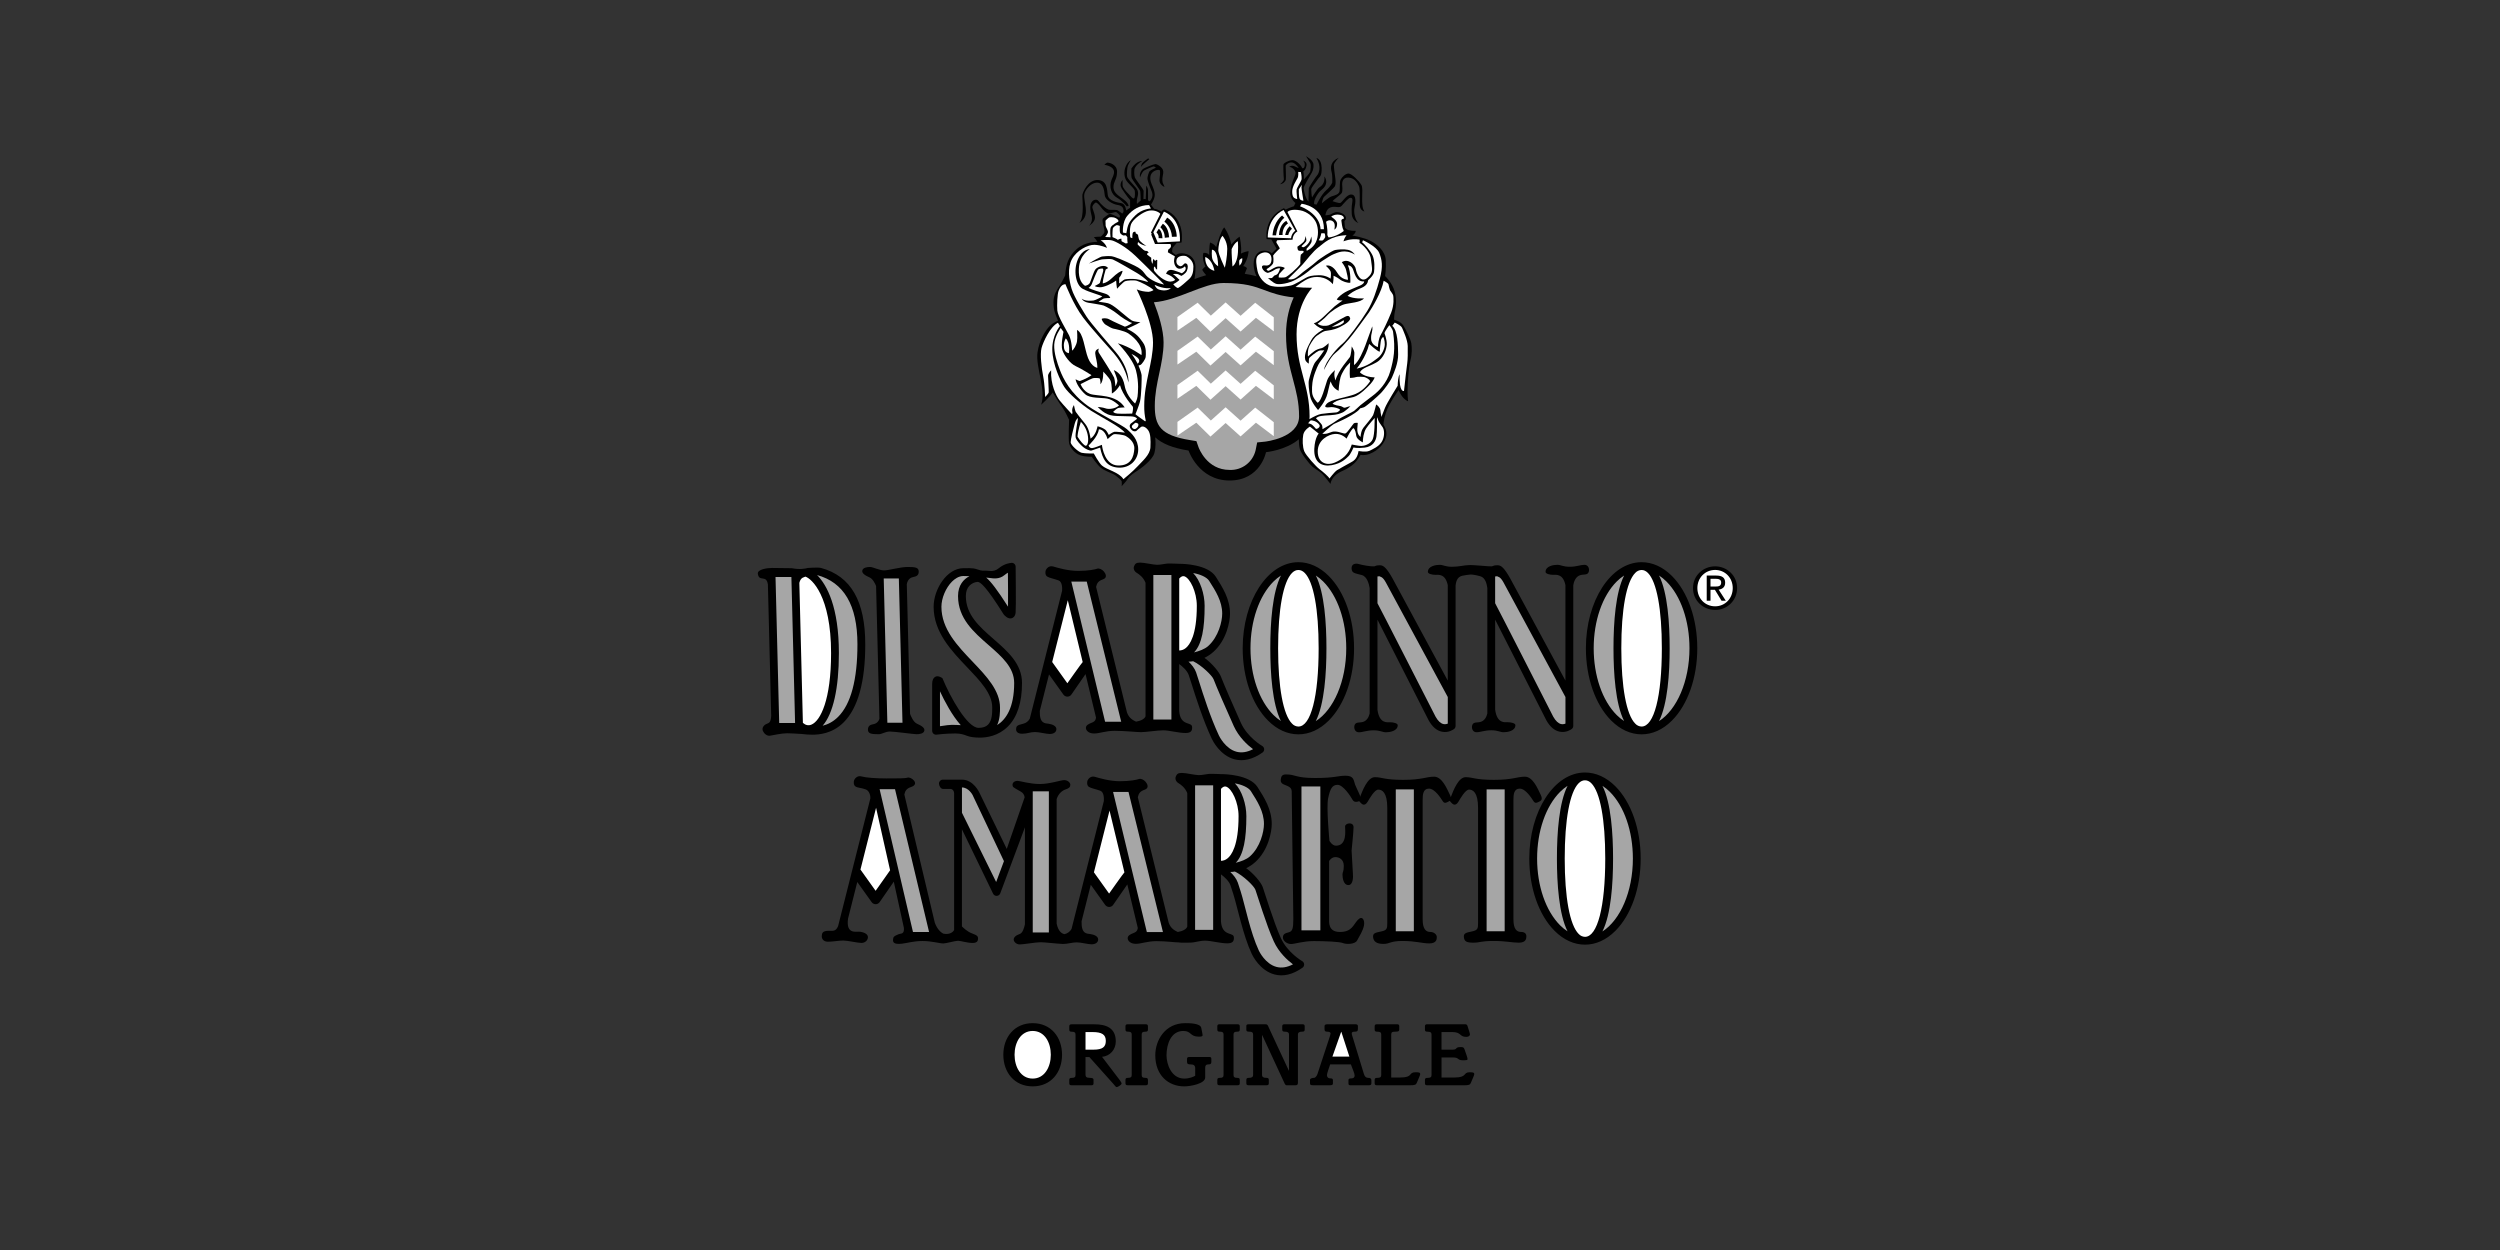 <?xml version="1.0" encoding="UTF-8"?>
<svg width="320px" height="160px" viewBox="0 0 320 160" version="1.1" xmlns="http://www.w3.org/2000/svg" xmlns:xlink="http://www.w3.org/1999/xlink">
    <rect x="0" y="0" width="320" height="160" fill="#333333" stroke="none"/>
    <!-- Generator: Sketch 47.1 (45422) - http://www.bohemiancoding.com/sketch -->
    <title>disararno</title>
    <desc>Created with Sketch.</desc>
    <defs></defs>
    <g id="Page-1" stroke="none" stroke-width="1" fill="none" fill-rule="evenodd">
        <g id="disararno" fill-rule="nonzero">
            <g id="disaronna-amaretto" transform="translate(97, 20)">
                <path d="M13.754,62.48 C13.754,56.99 11.95,53.75 8.098,52.698 C7.714,52.594 6.404,52.698 6.41,52.698 C6.014,52.796 5.384,52.926 4.348,52.73 C4.348,52.73 2.38,52.698 1.816,52.698 C1.252,52.698 -0.08,52.858 0.004,53.448 C0.16,54.542 1.098,53.51 1.286,54.792 L1.29,54.788 L1.714,71.628 C1.656,72.622 1.36,72.522 1.034,72.7 C0.69,72.888 0.502,73.232 0.658,73.576 C0.814,73.92 1.19,74.232 1.564,74.17 C1.938,74.108 3.064,73.858 3.752,73.858 C4.086,73.858 4.874,73.902 5.594,73.948 C5.988,74 6.542,74.042 6.994,74.042 C7.786,74.036 9.512,73.938 10.986,72.464 C12.822,70.626 13.754,67.268 13.754,62.48 Z M64.562,75.482 C64.544,75.472 62.69,74.404 61.834,72.524 C60.914,70.5 59.534,67.302 59.286,66.622 C59.078,66.05 58.196,64.954 57.17,64.204 C57.584,64.004 57.972,63.748 58.328,63.428 C60,61.918 60.442,59.572 60.442,58.544 C60.442,56.674 59.482,55.17 58.616,53.814 C57.616,52.242 54.404,52.156 54.036,52.17 C54.036,52.17 52.754,52.108 52.38,52.138 C52.006,52.168 51.568,52.294 51.098,52.294 C50.628,52.294 49.474,52.012 48.942,52.012 C48.41,52.012 48.286,52.168 48.16,52.48 C48.034,52.792 48.192,53.136 48.504,53.324 C48.782,53.49 49.35,53.878 49.628,54.594 L49.628,71.688 C49.522,71.99 49.086,72.26 48.42,72.372 C48.448,72.386 48.474,72.402 48.418,72.372 C48.106,72.216 47.53,71.996 47.25,71.184 L43.3,55.126 C43.402,54.636 43.598,54.354 44.16,54.168 C44.816,53.95 44.504,53.386 44.284,53.136 C44.064,52.886 43.69,52.698 43.44,52.792 C43.19,52.886 42.316,53.074 41.002,53.074 C39.688,53.074 38.346,52.668 37.814,52.512 C37.282,52.356 36.97,52.762 36.876,52.95 C36.782,53.138 36.752,53.606 37.032,53.794 C37.312,53.982 37.908,54.076 38.5,54.294 C38.982,54.472 38.97,55.31 38.948,55.618 L36.6,64.91 L34.814,71.984 C34.642,72.316 34.333,72.556 33.968,72.638 C33.124,72.826 33.092,72.982 33.062,73.294 C33.032,73.606 33.218,73.918 33.844,73.918 C34.47,73.918 34.906,73.7 35.468,73.7 C36.03,73.7 36.906,73.95 37.374,73.95 C37.842,73.95 38.218,73.732 38.218,73.326 C38.218,72.92 37.686,72.702 37.218,72.638 C36.754,72.576 36.048,72.634 36.094,71.002 L37.274,66.328 L39.116,68.908 C39.235,69.074 39.426,69.171 39.63,69.17 C39.834,69.17 40.024,69.069 40.138,68.9 L41.948,66.284 L43.29,71.852 C43.264,72.086 43.164,72.334 42.874,72.45 C42.25,72.7 42.03,72.826 41.998,73.138 C41.966,73.45 42.31,73.888 43.03,73.888 C43.75,73.888 44.498,73.544 45.686,73.544 C46.874,73.544 48.55,73.716 49.05,73.716 C49.674,73.716 51.156,73.48 51.906,73.48 C52.656,73.48 53.844,73.824 54.75,73.824 C55.438,73.824 55.594,73.542 55.594,73.136 C55.594,72.73 55.376,72.73 54.876,72.542 C54.376,72.354 54,71.948 53.938,71.01 L53.938,64.998 C54.358,65.306 54.958,65.838 55.154,66.396 C55.236,66.626 55.358,67.012 55.512,67.5 C56.062,69.244 56.984,72.164 58.11,74.566 C58.212,74.782 59.156,76.694 61.012,77.19 C62.146,77.49 63.354,77.202 64.6,76.326 C64.74,76.228 64.821,76.065 64.813,75.894 C64.806,75.722 64.711,75.567 64.562,75.482 L64.562,75.482 Z M105.8,52.296 C105.3,52.296 104.8,52.546 103.924,52.546 C103.048,52.546 102.8,52.296 102.33,52.296 C101.86,52.296 100.83,52.452 100.83,53.202 C100.83,53.452 101.392,53.578 101.798,53.578 C102.166,53.578 103.068,53.406 103.376,54.9 L103.376,67.118 C101.354,63.374 96.564,54.5 96.314,54.05 C95.548,52.674 95.158,52.426 94.85,52.366 C94.724,52.345 94.595,52.345 94.468,52.364 L94.466,52.364 C94.358,52.346 94.1,52.436 93.97,52.49 C93.99,52.486 94.004,52.482 93.962,52.494 C93.92,52.506 93.936,52.5 93.958,52.494 C93.55,52.524 91.614,52.286 90.968,52.336 C90.468,52.336 89.736,52.548 88.862,52.548 C87.988,52.548 87.738,52.298 87.268,52.298 C86.798,52.298 85.768,52.454 85.768,53.204 C85.768,53.454 86.33,53.58 86.736,53.58 C87.104,53.58 88.006,53.408 88.314,54.902 L88.314,67.12 C86.292,63.376 81.502,54.502 81.252,54.052 C80.486,52.676 80.096,52.428 79.788,52.368 C79.662,52.347 79.533,52.347 79.406,52.366 L79.404,52.366 C79.296,52.348 79.038,52.438 78.908,52.492 C78.928,52.488 78.942,52.484 78.9,52.496 C78.858,52.508 78.874,52.502 78.896,52.496 C78.486,52.526 77.314,52.326 76.94,52.202 C76.564,52.078 75.972,52.14 76.002,52.764 C76.032,53.388 76.408,53.358 77.314,53.608 C78.002,53.798 78.24,54.798 78.314,55.268 L78.314,71.336 C78.22,71.722 77.986,72.28 77.408,72.42 C77.098,72.496 76.846,72.452 76.626,72.544 C76.406,72.636 76.344,72.888 76.344,73.076 C76.344,73.264 76.438,73.732 76.938,73.732 C77.438,73.732 77.938,73.482 78.814,73.482 C79.69,73.482 79.938,73.732 80.408,73.732 C80.878,73.732 81.908,73.576 81.908,72.826 C81.908,72.576 81.346,72.45 80.94,72.45 C80.552,72.45 79.564,72.644 79.316,70.856 L79.316,59.322 L85.87,72.206 C86.34,73.044 86.912,73.528 87.576,73.662 C88.418,73.832 89.052,73.366 89.122,73.312 C89.245,73.217 89.316,73.071 89.316,72.916 L89.316,54.934 C89.362,54.6 89.44,53.87 90.16,53.696 C90.47,53.62 90.942,53.572 91.222,53.54 C91.414,53.536 91.82,53.578 92.472,53.758 C93.16,53.948 93.304,54.792 93.378,55.262 L93.378,71.33 C93.284,71.716 93.05,72.274 92.472,72.414 C92.162,72.49 91.91,72.446 91.69,72.538 C91.47,72.63 91.408,72.882 91.408,73.07 C91.408,73.258 91.502,73.726 92.002,73.726 C92.502,73.726 93.002,73.476 93.878,73.476 C94.754,73.476 95.002,73.726 95.472,73.726 C95.942,73.726 96.972,73.57 96.972,72.82 C96.972,72.57 96.41,72.444 96.004,72.444 C95.616,72.444 94.628,72.638 94.38,70.85 L94.38,59.316 L100.934,72.2 C101.404,73.038 101.976,73.522 102.64,73.656 C103.482,73.826 104.116,73.36 104.186,73.306 C104.309,73.211 104.38,73.065 104.38,72.91 L104.38,54.928 C104.426,54.594 104.614,53.776 105.334,53.602 C105.644,53.528 105.896,53.57 106.116,53.478 C106.336,53.386 106.398,53.134 106.398,52.946 C106.398,52.758 106.3,52.296 105.8,52.296 L105.8,52.296 Z M69.674,103.022 C69.656,103.012 67.802,101.946 66.946,100.064 C66.026,98.04 64.876,94.222 64.628,93.544 C64.42,92.972 63.538,91.876 62.512,91.126 C62.926,90.926 63.314,90.67 63.67,90.35 C65.342,88.84 65.784,86.494 65.784,85.466 C65.784,83.596 64.824,82.092 63.958,80.736 C62.958,79.164 59.746,79.078 59.378,79.092 C59.378,79.092 58.096,79.03 57.722,79.06 C57.348,79.09 56.91,79.216 56.44,79.216 C55.97,79.216 54.816,78.934 54.284,78.934 C53.752,78.934 53.628,79.09 53.502,79.402 C53.376,79.714 53.534,80.058 53.846,80.246 C54.124,80.412 54.692,80.8 54.97,81.516 L54.97,98.61 C54.864,98.912 54.428,99.182 53.762,99.294 C53.79,99.308 53.816,99.324 53.76,99.294 C53.448,99.138 52.872,98.918 52.592,98.106 L48.642,82.048 C48.744,81.558 48.94,81.276 49.502,81.09 C50.158,80.872 49.846,80.308 49.626,80.058 C49.406,79.808 49.032,79.62 48.782,79.714 C48.532,79.808 47.658,79.996 46.344,79.996 C45.03,79.996 43.688,79.59 43.156,79.434 C42.624,79.278 42.312,79.684 42.218,79.872 C42.124,80.06 42.094,80.528 42.374,80.716 C42.654,80.904 43.25,80.998 43.842,81.216 C44.324,81.394 44.312,82.232 44.29,82.54 L41.942,91.832 L40.156,98.906 C39.965,99.243 39.641,99.484 39.264,99.57 L39.262,99.57 C39.244,99.574 39.254,99.572 39.262,99.57 C38.972,99.524 38.464,99.284 38.25,98.214 L38.25,82.28 C38.496,81.546 38.976,81.186 39.406,81.042 C39.874,80.886 40,80.73 40,80.448 C40,80.166 39.656,79.854 39.218,79.854 C38.78,79.854 37.374,80.354 36.094,80.354 C34.814,80.354 33.532,79.948 33.25,79.948 C32.968,79.948 32.75,80.072 32.656,80.23 C32.562,80.388 32.594,80.668 32.718,80.762 C32.842,80.856 33.094,81.012 33.656,81.324 C33.935,81.469 34.122,81.745 34.154,82.058 L31.866,88.662 L28.39,81.518 C28.366,81.462 27.624,79.794 26.126,79.794 L23.688,79.794 C23.412,79.794 23.188,80.018 23.188,80.294 C23.188,80.57 23.412,80.982 23.688,80.982 L24.626,80.982 C24.97,80.982 25.126,81.294 25.126,81.514 L25.126,99.058 C24.72,99.686 23.928,99.546 23.728,99.502 C23.416,99.346 22.934,98.904 22.652,98.092 L18.756,81.696 C18.858,81.206 19.054,80.924 19.616,80.738 C20.272,80.52 20.188,80.14 19.97,79.89 C19.752,79.64 19.376,79.452 19.126,79.546 C18.876,79.64 17.776,79.64 16.462,79.64 C15.148,79.64 13.816,79.542 13.284,79.386 C12.752,79.23 12.44,79.636 12.346,79.824 C12.252,80.012 12.222,80.48 12.502,80.668 C12.782,80.856 13.22,80.824 13.814,81.044 C14.296,81.222 14.43,81.878 14.408,82.186 L12.06,91.478 L10.274,98.552 C9.97,99.262 9.594,99.138 9.094,99.138 C8.23,99.138 8.218,99.482 8.188,99.794 C8.158,100.106 8.354,100.54 8.98,100.54 C9.606,100.54 10.376,100.388 10.938,100.388 C11.5,100.388 12.792,100.696 13.26,100.696 C13.728,100.696 14.094,100.358 14.094,99.95 C14.094,99.542 13.562,99.326 13.094,99.262 C12.63,99.2 11.25,99.668 11.552,97.57 L12.732,92.896 L14.574,95.476 C14.692,95.642 14.884,95.739 15.087,95.738 C15.291,95.736 15.481,95.636 15.596,95.468 L17.406,92.852 L18.696,98.758 C18.78,99.606 18.32,99.46 18.03,99.576 C17.406,99.826 17.342,99.92 17.312,100.232 C17.282,100.544 17.312,100.92 18.436,100.794 C19.15,100.714 19.904,100.45 21.092,100.45 C22.28,100.45 23.248,100.762 23.748,100.762 C24.092,100.762 25.28,100.418 25.624,100.418 C25.968,100.418 26.812,100.7 27.5,100.7 C28.188,100.7 28.188,100.294 28.188,100.106 C28.188,99.918 28.156,99.73 27.438,99.482 C26.814,99.264 26.26,98.718 26.126,98.578 L26.126,86.148 L30.114,94.388 C30.201,94.569 30.387,94.681 30.588,94.672 C30.789,94.663 30.964,94.534 31.034,94.346 L34.19,85.896 L34.19,98.304 C34.102,98.744 33.908,99.42 33.534,99.546 C32.972,99.734 32.752,100.014 32.752,100.264 C32.752,100.514 33.064,100.888 33.534,100.888 C34.004,100.888 35.566,100.606 36.19,100.606 C36.732,100.606 38.138,100.784 39.056,100.828 C39.68,100.828 40.254,100.622 40.816,100.622 C41.378,100.622 42.254,100.872 42.722,100.872 C43.19,100.872 43.566,100.654 43.566,100.248 C43.566,99.842 43.034,99.624 42.566,99.56 C42.102,99.498 41.396,99.556 41.442,97.924 L42.622,93.25 L44.464,95.83 C44.583,95.996 44.774,96.093 44.978,96.092 C45.182,96.092 45.372,95.991 45.486,95.822 L47.296,93.206 L48.638,98.774 C48.612,99.008 48.512,99.256 48.222,99.372 C47.598,99.622 47.378,99.748 47.346,100.06 C47.314,100.372 47.658,100.81 48.378,100.81 C49.098,100.81 49.846,100.466 51.034,100.466 C52.222,100.466 53.422,100.632 53.922,100.632 C53.948,100.63 53.974,100.635 53.998,100.644 C54.302,100.688 54.946,100.654 55.346,100.654 C55.97,100.654 56.502,100.404 57.252,100.404 C58.002,100.404 59.19,100.748 60.096,100.748 C60.784,100.748 60.94,100.466 60.94,100.06 C60.94,99.654 60.722,99.654 60.222,99.466 C59.722,99.278 59.346,98.872 59.284,97.934 L59.284,91.92 C59.704,92.228 60.304,92.76 60.5,93.318 C60.582,93.548 60.704,93.934 60.858,94.422 C61.408,96.166 62.1,99.704 63.228,102.108 C63.33,102.324 64.274,104.236 66.13,104.73 C67.264,105.032 68.472,104.742 69.718,103.868 C69.858,103.768 69.938,103.606 69.93,103.434 C69.92,103.262 69.824,103.107 69.674,103.022 L69.674,103.022 Z" id="Shape" fill="#000000"></path>
                <path d="M30.208,61.826 C28.368,60.22 26.628,58.702 26.628,56.292 C26.628,55.72 26.79,55.27 27.112,54.948 C27.385,54.677 27.745,54.512 28.128,54.48 C28.468,54.48 29.172,54.976 31.472,58.646 C31.624,58.832 32.044,59.272 32.502,59.132 C32.668,59.082 32.954,58.918 33,58.4 C33.062,57.706 33.008,53.062 33.002,52.536 C33,52.386 32.931,52.244 32.813,52.15 C32.695,52.057 32.541,52.021 32.394,52.054 C32.324,52.07 31.604,52.11 30.846,52.73 C30.512,53.021 30.065,53.147 29.628,53.074 C29.4,53.04 29.004,53.042 28.752,53.042 C28.462,53.042 27.954,52.798 27.628,52.76 C27.168,52.708 27.134,52.728 26.316,52.728 C24.204,52.728 22.504,55.43 22.504,57.666 C22.504,60.916 24.788,63.308 26.8,65.416 C28.446,67.14 30.004,68.77 30.004,70.54 L30.004,70.614 C30.004,71.214 30.006,72.216 29.468,72.756 C29.192,73.032 28.796,73.166 28.254,73.166 C26.814,73.166 24.622,69.222 23.63,66.806 C23.446,66.674 23.04,66.464 22.748,66.614 C22.462,66.762 22.316,67.072 22.316,67.54 L22.316,73.54 C22.316,73.689 22.382,73.831 22.497,73.926 C22.612,74.021 22.763,74.06 22.91,74.032 C22.922,74.03 24.038,73.884 25.286,73.884 C25.988,73.884 26.382,74.034 26.798,74.192 C27.21,74.348 27.792,74.416 28.442,74.416 C29.242,74.416 30.772,74.232 32.006,72.998 C33.208,71.796 33.818,69.918 33.818,67.416 C33.816,64.974 31.982,63.374 30.208,61.826 L30.208,61.826 Z M69.192,51.96 C65.26,51.96 62.064,56.904 62.064,62.978 C62.064,66.742 63.276,70.204 65.31,72.236 C66.46,73.386 67.804,73.996 69.192,73.996 C70.58,73.996 71.924,73.386 73.074,72.236 C75.108,70.202 76.32,66.742 76.32,62.978 C76.32,59.214 75.108,55.752 73.074,53.72 C71.924,52.57 70.58,51.96 69.192,51.96 L69.192,51.96 Z M117.004,53.72 C115.852,52.57 114.51,51.96 113.122,51.96 C109.19,51.96 105.994,56.904 105.994,62.978 C105.994,66.742 107.206,70.204 109.24,72.236 C110.392,73.386 111.734,73.996 113.124,73.996 C114.512,73.996 115.856,73.386 117.006,72.236 C119.038,70.202 120.252,66.742 120.252,62.978 C120.252,59.214 119.036,55.754 117.004,53.72 L117.004,53.72 Z M105.878,78.88 C101.946,78.88 98.75,83.822 98.75,89.898 C98.75,93.664 99.962,97.124 101.996,99.156 C103.146,100.308 104.49,100.916 105.878,100.916 C107.266,100.916 108.61,100.308 109.76,99.156 C111.794,97.124 113.006,93.662 113.006,89.898 C113.006,86.134 111.794,82.672 109.76,80.64 C108.612,79.49 107.268,78.88 105.878,78.88 Z M14.316,53.916 C14.716,54.094 15.006,54.682 15.138,55.006 L15.568,72 C15.465,72.366 15.159,72.638 14.784,72.698 C14.472,72.76 14.096,72.854 14.096,73.386 C14.096,73.918 14.534,73.98 15.502,73.98 C15.878,73.98 16.314,73.636 16.908,73.636 C17.502,73.636 19.97,73.98 20.314,73.98 C20.658,73.98 21.22,73.918 21.314,73.542 C21.408,73.166 20.938,72.886 20.376,72.636 C19.886,72.418 19.564,71.586 19.488,71.374 L19.07,54.774 C19.2,54.102 19.6,53.916 19.91,53.854 C20.222,53.792 20.598,53.698 20.598,53.166 C20.598,52.634 20.16,52.572 19.192,52.572 C18.224,52.572 16.754,53.01 16.16,53.01 C15.566,53.01 14.722,52.572 14.378,52.572 C14.034,52.572 13.472,52.634 13.378,53.01 C13.284,53.386 13.754,53.666 14.316,53.916 L14.316,53.916 Z M68.338,81.292 L68.546,97.626 C68.546,98.876 68.422,99.21 67.964,99.334 C67.506,99.458 67.214,99.542 67.214,100 C67.214,100.458 67.756,100.834 68.256,100.834 C68.756,100.834 69.756,100.458 71.172,100.458 C72.59,100.458 74.506,100.542 74.88,100.708 C75.256,100.874 76.422,100.916 76.714,100.374 C77.006,99.832 77.464,99.124 77.59,98.458 C77.714,97.792 77.382,97.124 76.798,97.75 C76.216,98.374 76.048,99.292 74.506,99.292 C72.964,99.292 73.128,98 73.128,97.542 L73.128,90.208 C73.128,90.208 73.42,89.708 73.92,89.708 C74.42,89.708 75.004,90 75.004,90.832 C75.004,91.666 74.838,91.54 74.838,91.956 C74.838,92.372 74.962,93.29 75.588,93.29 C76.214,93.29 76.212,92.248 76.17,91.79 C76.102,90.819 76.047,89.847 76.004,88.874 C76.004,88.708 76.254,86.582 76.254,85.874 C76.254,85.166 75.17,85.332 75.17,85.79 C75.17,86.248 75.462,88.248 74.004,88.248 C73.504,88.248 73.17,87.624 73.17,87.624 C73.17,87.624 72.754,83.332 73.004,82.166 C73.254,81 73.504,80.458 74.212,80.458 C74.92,80.458 75.878,81.916 76.128,82.374 C76.378,82.832 76.92,82.582 77.17,82.458 C77.42,82.334 76.67,81 76.462,80.458 C76.254,79.916 76.338,79.292 75.254,79.292 C74.17,79.292 73.92,79.584 71.338,79.584 C68.754,79.584 68.92,79.126 67.588,79.126 C67.088,79.126 67.004,79.418 66.964,79.626 C66.922,79.834 66.84,80.21 67.34,80.418 C67.84,80.626 68.338,80.75 68.338,81.292 L68.338,81.292 Z" id="Shape" fill="#000000"></path>
                <path d="M100.192,81.698 C99.848,81.01 99.224,79.416 98.192,79.416 C97.16,79.416 96.66,79.822 94.224,79.822 C91.788,79.822 91.536,79.478 90.6,79.478 C89.694,79.478 89.052,81.11 88.7,82.038 C88.67,81.92 88.627,81.806 88.57,81.698 C88.226,81.01 87.602,79.416 86.57,79.416 C85.538,79.416 85.038,79.822 82.602,79.822 C80.166,79.822 79.914,79.478 78.978,79.478 C78.042,79.478 77.384,81.228 77.04,82.134 L76.916,82.478 C76.916,82.478 77.26,82.916 77.448,82.978 C77.636,83.04 77.854,82.978 78.072,82.602 C78.29,82.226 78.948,81.07 79.416,81.07 C79.884,81.07 80.572,81.382 80.572,83.414 L80.572,98.132 C80.572,98.85 80.54,99.07 79.79,99.226 C79.04,99.382 78.696,99.444 78.758,99.976 C78.82,100.508 79.196,100.82 80.07,100.82 C80.944,100.82 80.882,100.444 82.538,100.444 C84.194,100.444 85.038,100.756 85.944,100.756 C86.85,100.756 86.912,100.256 86.912,99.944 C86.912,99.632 86.568,99.288 86.068,99.288 C85.568,99.288 85.1,98.976 85.1,97.694 L85.1,82.35 C85.1,81.694 85.162,80.944 85.912,80.944 C86.662,80.944 87.444,82.194 87.662,82.538 C87.88,82.882 88.1,82.756 88.35,82.632 C88.422,82.596 88.5,82.558 88.564,82.51 C88.646,82.61 88.91,82.924 89.068,82.976 C89.256,83.038 89.474,82.976 89.692,82.6 C89.91,82.224 90.568,81.068 91.036,81.068 C91.504,81.068 92.192,81.38 92.192,83.412 L92.192,98.13 C92.192,98.848 92.16,99.068 91.41,99.224 C90.66,99.38 90.316,99.442 90.378,99.974 C90.44,100.506 90.722,100.662 91.596,100.662 C92.47,100.662 92.502,100.444 94.158,100.444 C95.814,100.444 96.502,100.662 97.408,100.662 C98.314,100.662 98.376,100.162 98.376,99.85 C98.376,99.538 98.188,99.288 97.688,99.288 C97.188,99.288 96.72,98.976 96.72,97.694 L96.72,82.35 C96.72,81.694 96.782,80.944 97.532,80.944 C98.282,80.944 99.064,82.194 99.282,82.538 C99.5,82.882 99.72,82.756 99.97,82.632 C100.22,82.508 100.536,82.386 100.192,81.698 L100.192,81.698 Z M83.65,23.958 C83.566,23.396 82.942,22.186 82.628,21.666 C82.314,21.146 81.44,20.916 81.44,20.916 C81.44,20.916 81.462,20.124 81.564,19.792 C81.666,19.46 81.814,18.458 81.522,17.334 C81.23,16.21 80.292,15.334 80.292,15.334 C80.292,15.334 80.438,14.458 80.376,13.292 C80.314,12.126 79.272,11.272 78.438,10.834 C77.604,10.396 76.104,10.146 76.104,10.146 C76.5,9.916 76.604,9.522 76.48,9.542 C76.356,9.562 76.064,9.562 75.648,9.458 C75.23,9.354 75.148,9.104 75.148,9.104 L75.086,8.312 L75.274,8.062 L75.274,7.812 C75.15,7.374 74.502,7.146 74.128,7.146 C73.754,7.146 73.356,7.438 73.232,7.48 C73.108,7.522 72.65,7.564 72.65,7.564 C72.838,6.356 73.65,6.44 74.15,6.502 C74.65,6.564 74.732,6.336 74.92,6.126 C75.108,5.918 75.608,5.334 75.838,5.314 C76.066,5.294 76.15,5.46 76.108,5.752 C76.066,6.044 75.964,6.502 76.026,7.398 C76.057,7.916 76.393,8.366 76.88,8.544 C76.484,8.21 76.234,7.21 76.38,6.564 C76.526,5.918 76.63,4.96 76.004,4.898 C75.378,4.836 74.776,5.94 74.546,5.982 C74.318,6.024 73.568,5.752 73.568,5.752 C73.714,5.524 74.568,4.96 74.734,4.71 C74.902,4.46 74.796,3.752 74.796,3.586 C74.796,3.42 74.818,2.67 75.63,2.732 C76.442,2.794 76.776,3.482 76.942,3.816 C77.108,4.15 77.026,5.482 77.046,6.232 C77.068,6.982 77.652,7.066 77.652,7.066 C77.068,6.316 77.59,4.212 77.256,3.67 C76.922,3.128 76.006,2.212 75.61,2.212 C75.216,2.212 74.778,2.67 74.61,2.982 C74.444,3.294 74.528,4.044 74.466,4.462 C74.404,4.878 73.86,5.004 73.466,5.128 C73.07,5.252 72.194,6.024 72.194,6.024 C72.194,6.024 72.298,5.378 72.486,5.19 C72.674,5.002 73.758,4.044 73.862,3.856 C73.968,3.668 73.986,3.232 73.924,2.836 C73.862,2.44 73.736,1.44 73.736,1.128 C73.736,0.816 74.36,0.19 74.36,0.19 C73.276,0.666 73.294,1.438 73.442,2 C73.59,2.562 73.526,3.376 73.526,3.376 C73.526,3.376 73.38,3.814 72.754,4.356 C72.128,4.898 71.526,6.19 71.526,6.19 L71.214,6.128 C71.13,5.67 71.484,5.108 71.756,4.712 C72.028,4.316 72.548,4.128 72.714,3.566 C72.88,3.004 72.526,2.588 72.526,2.588 C72.608,3.5 72.108,3.834 71.858,4 C71.608,4.166 70.942,5.272 70.942,5.272 C70.88,5.064 70.838,4.438 70.838,4.23 C70.838,4.022 71.4,3.376 71.65,2.98 C71.9,2.584 72.212,2.626 72.17,1.46 C72.128,0.294 71.504,0.23 71.504,0.23 C72.192,1.334 71.796,2.21 71.608,2.418 C71.42,2.626 70.526,3.98 70.526,4.084 C70.526,4.188 70.484,5.812 70.484,5.812 C70.066,5.376 69.838,4.23 69.878,4 C69.92,3.772 70.566,2.688 70.774,2.334 C70.982,1.98 71.168,1.668 71.128,1.062 C71.088,0.458 70.17,0 70.17,0 C70.17,0 70.566,0.604 70.712,0.876 C70.856,1.148 70.732,1.71 70.712,1.938 C70.696,2.11 70.154,2.702 69.884,2.988 C69.916,2.734 69.866,2.5 69.856,2.124 C69.854,2.054 69.846,1.984 69.83,1.916 C70.01,1.814 70.148,1.626 70.23,1.208 C70.336,0.686 69.792,0.562 69.792,0.562 C70.148,0.854 70,1.478 69.834,1.52 C69.79,1.53 69.745,1.537 69.7,1.542 C69.418,0.954 68.794,0.468 68.4,0.5 C67.878,0.542 67.358,0.876 67.294,1 C67.23,1.124 67.294,2.646 67.336,2.916 C67.378,3.186 66.836,3.582 66.836,3.582 C67.23,3.54 67.544,3.228 67.586,2.978 C67.628,2.728 67.564,1.29 67.564,1.208 C67.564,1.124 67.898,0.77 68.336,0.792 C68.716,0.81 69.02,1.208 69.242,1.504 C69.093,1.466 68.949,1.408 68.814,1.334 C68.314,1.062 68.022,1.354 68.022,1.354 C68.5,1.416 68.846,1.896 68.834,2.146 C68.812,2.584 68.272,3.208 68.166,4.604 C68.104,5.458 68.812,5.98 68.812,5.98 L68.624,6.396 C68.124,6.542 67.562,6.834 67.562,6.834 L67.334,6.646 C64.666,7.916 65.126,10.604 65.126,10.604 L65.73,10.646 L66.4,11.834 L65.776,12.438 C65.776,12.438 65.568,12.084 64.776,12.084 C63.984,12.084 63.464,12.834 63.464,13.772 C63.464,14.602 63.772,15.234 63.844,15.368 C63.345,15.228 62.837,15.12 62.324,15.046 L62.61,14.334 C62.444,14.084 62.132,14.062 62.132,14.062 C62.82,13.062 62.82,12.146 62.82,12.146 C62.479,12.195 62.148,12.3 61.842,12.458 C61.966,11.562 61.674,10.292 61.674,10.292 C61.196,10.584 60.612,11.292 60.612,11.292 C60.32,9.876 59.696,9.104 59.696,9.104 C59.238,9.562 58.674,11.646 58.674,11.646 C58.446,11.208 57.882,11.042 57.882,11.042 C57.778,11.458 57.778,12.666 57.778,12.666 C57.57,12.29 57.028,12.374 57.028,12.374 C56.798,13.186 57.298,14.124 57.298,14.124 C57.132,14.208 56.882,14.52 56.882,14.52 C56.98,14.74 57.216,15.026 57.392,15.224 C56.892,15.367 56.399,15.531 55.912,15.714 L55.9,15.708 C55.9,15.708 56.044,14.792 56.024,14.146 C56.002,13.5 55.744,12.816 54.94,12.542 C53.962,12.208 53.524,12.646 53.524,12.646 C53.524,12.646 53.148,12.396 53.066,12.292 C52.984,12.188 53.088,11.73 53.088,11.73 L53.63,11.084 C53.63,11.084 53.942,11.104 54.234,11.042 C54.234,11.042 54.84,7.958 52.09,6.812 L51.86,6.854 L51.672,7.104 C51.672,7.104 51.318,6.812 50.734,6.728 L50.318,6.186 C50.318,6.186 50.714,5.666 50.796,5.124 C50.88,4.582 50.568,3.936 50.402,3.54 C50.234,3.144 50.11,2.498 50.484,2.102 C50.858,1.706 51.402,1.686 51.464,1.81 C51.526,1.934 51.464,2.706 51.422,2.934 C51.38,3.164 51.422,3.622 52.046,3.934 C52.046,3.934 52.026,3.768 51.902,3.558 C51.778,3.35 51.734,2.934 51.84,2.474 C51.944,2.016 51.922,1.786 51.734,1.536 C51.546,1.286 51.108,1 50.9,1 C50.692,1 49.544,1.458 49.338,1.604 C49.003,1.864 48.841,2.291 48.92,2.708 C48.92,2.708 49.17,2 49.442,1.832 C49.714,1.666 50.504,1.332 50.608,1.31 C50.714,1.29 50.9,1.372 50.942,1.476 C50.942,1.476 50.234,1.788 50.15,1.914 C50.066,2.038 49.838,2.602 49.878,2.934 C49.92,3.268 50.212,3.976 50.316,4.246 C50.42,4.518 50.774,5.1 50.17,5.768 L49.942,5.644 C49.942,5.644 49.964,4.644 49.942,4.372 C49.934,4.151 49.854,3.939 49.714,3.768 C49.714,3.768 49.672,5.372 49.652,5.496 C49.652,5.496 49.484,5.434 49.36,5.496 C49.36,5.496 49.382,4.62 49.382,4.434 C49.382,4.248 48.36,2.976 48.258,2.706 C48.154,2.434 48.154,1.706 48.258,1.518 C48.362,1.33 48.55,0.956 49.196,0.642 C49.196,0.642 48.592,0.454 47.82,1.558 C47.82,1.558 47.758,2.558 47.862,2.808 C47.968,3.058 48.904,4.266 48.946,4.454 C48.988,4.642 49.008,5.516 49.008,5.682 C49.008,5.682 48.696,5.912 48.53,6.098 C48.53,6.098 48.468,5.702 48.572,5.328 C48.676,4.954 48.8,4.494 48.384,4.016 C47.968,3.536 47.362,2.892 47.28,2.64 C47.196,2.39 47.28,1.452 47.362,1.224 C47.446,0.994 47.738,0.516 47.738,0.516 C47.738,0.516 47.4,0.624 47.108,1.272 C46.816,1.918 46.838,2.834 47.38,3.376 C47.922,3.918 48.192,4.23 48.234,4.356 C48.276,4.48 48.318,5.232 48.172,5.376 C48.028,5.522 47.734,5.106 47.444,4.814 C47.152,4.522 46.716,4.044 46.694,3.752 C46.672,3.46 46.694,3.044 46.694,3.044 C46.694,3.044 46.382,3.314 46.444,3.814 L46.59,4.148 C46.59,4.148 47.298,5.232 47.652,5.606 L47.652,6.606 C47.652,6.606 47.422,6.73 47.152,6.94 C47.152,6.94 47.068,6.086 46.528,6.002 C45.986,5.918 44.904,5.71 44.798,4.982 C44.694,4.252 44.736,3.086 43.506,3.044 C42.276,3.002 41.61,4.564 41.548,4.92 C41.486,5.276 41.86,7.754 41.154,8.524 C41.154,8.524 41.904,8.17 41.986,7.274 C42.07,6.378 41.632,5.294 41.82,4.732 C42.008,4.17 42.674,3.378 43.424,3.378 C44.174,3.378 44.342,4.274 44.404,4.962 C44.466,5.65 45.528,6.15 45.946,6.212 C46.364,6.274 46.904,6.4 46.8,7.15 C46.8,7.15 46.696,7.234 46.656,7.338 C46.656,7.338 46.26,7.066 46.094,6.942 C45.926,6.818 45.386,6.88 45.01,6.858 C44.634,6.836 43.844,6.088 43.614,5.734 C43.386,5.38 42.594,5.526 42.552,6.484 C42.51,7.442 43.158,7.984 42.408,8.9 C42.408,8.9 43.2,8.42 43.158,7.816 C43.116,7.212 42.782,6.692 42.824,6.462 C42.866,6.232 43.178,5.9 43.302,5.92 C43.426,5.94 43.76,6.274 43.926,6.524 C44.094,6.774 44.656,7.358 44.948,7.336 C45.24,7.314 45.782,7.086 45.886,7.148 C45.99,7.21 46.344,7.524 46.364,7.648 L46.282,7.876 C46.282,7.876 45.448,7.46 45.198,7.398 C44.948,7.336 44.864,7.448 44.24,7.918 C44.074,8.042 44.096,8.294 44.198,8.752 C44.302,9.21 44.47,9.628 44.302,9.856 C44.136,10.086 43.97,10.252 43.864,10.294 C43.864,10.294 43.344,10.294 43.01,10.356 C43.01,10.356 43.344,10.69 43.468,10.96 C43.468,10.96 41.926,10.898 40.822,11.876 C39.718,12.856 39.426,13.898 39.344,15.252 C39.344,15.252 38.968,16.044 38.636,16.564 C38.302,17.086 37.844,17.71 37.844,18.688 C37.844,19.668 38.052,20.168 38.426,21.064 C38.426,21.064 37.884,21.21 37.364,21.73 C36.844,22.25 36.036,23.486 35.802,25.106 C35.532,26.982 36.948,29.982 36.26,31.814 C36.26,31.814 37.468,30.73 37.738,30.23 C37.738,30.23 38.594,31.626 38.968,32.126 C39.342,32.626 39.844,33.75 39.844,33.75 C39.844,33.75 39.738,36.208 39.844,36.73 C39.948,37.25 40.552,38.042 41.26,38.272 C41.968,38.5 42.738,38.46 42.738,38.46 C42.738,38.46 43.384,39.418 43.884,39.856 C44.384,40.294 45.384,40.564 45.78,40.856 C46.174,41.148 46.488,41.44 46.572,41.586 C46.572,41.586 46.614,42.024 46.572,42.232 C46.572,42.232 47.156,41.628 47.384,41.252 C47.612,40.876 48.28,40.44 48.55,40.274 C48.822,40.108 50.508,38.94 50.758,38.002 C50.97,37.202 50.912,36.45 50.864,35.974 C51.736,36.784 53.09,37.348 55.134,37.67 C55.134,37.67 56.426,41.504 60.384,41.504 C64.342,41.504 65.05,37.88 65.05,37.88 C65.05,37.88 67.592,37.632 69.248,36.228 C69.246,36.674 69.29,37.144 69.384,37.484 C69.55,38.088 70.676,39.484 71.008,39.754 C71.342,40.026 71.924,40.338 72.236,40.65 C72.548,40.962 73.298,41.942 73.298,41.942 C73.444,41.13 74.048,40.714 74.382,40.504 C74.716,40.296 75.506,40.066 76.298,39.358 C76.79,38.918 77.154,38.212 77.154,38.212 C77.154,38.212 77.592,38.358 78.278,38.108 C79.554,37.644 80.32,36.566 80.444,35.796 C80.568,35.026 80.09,34.38 80.09,34.38 C80.09,34.38 80.048,33.942 80.402,32.818 C80.75,31.708 81.99,29.972 82.024,29.928 L82.048,29.986 C82.528,31.152 83.236,31.362 83.236,31.362 C83.028,29.758 83.342,26.842 83.548,26.07 C83.754,25.292 83.732,24.522 83.65,23.958 L83.65,23.958 Z M31.426,115.01 C31.426,117.26 32.84,119.056 35.184,119.056 C37.528,119.056 38.942,117.26 38.942,115.01 C38.942,112.76 37.528,110.964 35.184,110.964 C32.84,110.964 31.426,112.762 31.426,115.01 Z M40.666,117.59 C40.666,117.864 40.552,117.966 40.208,117.966 C39.958,117.966 39.866,118.024 39.866,118.242 L39.866,118.642 C39.866,118.838 39.936,118.918 40.174,118.918 L42.686,118.918 C42.904,118.918 42.972,118.838 42.972,118.678 L42.972,118.208 C42.972,118.058 42.88,117.966 42.504,117.966 C42.012,117.966 41.944,117.808 41.944,117.478 L41.944,115.308 L42.446,115.308 L45.476,118.7 C45.726,118.986 45.83,119.146 45.922,119.146 C46.128,119.146 46.562,118.814 46.562,118.724 C46.562,118.622 46.526,118.518 46.356,118.29 L44.062,115.276 C45.09,115.174 45.82,114.35 45.82,113.298 C45.82,111.546 44.552,111.11 43.078,111.11 L40.176,111.11 C39.936,111.11 39.868,111.192 39.868,111.386 L39.868,111.788 C39.868,112.006 39.96,112.062 40.21,112.062 C40.552,112.062 40.668,112.166 40.668,112.44 L40.668,117.59 L40.666,117.59 Z M47.858,112.432 C47.858,112.158 47.744,112.056 47.402,112.056 C47.15,112.056 47.06,111.998 47.06,111.78 L47.06,111.38 C47.06,111.184 47.128,111.104 47.368,111.104 L49.628,111.104 C49.868,111.104 49.936,111.184 49.936,111.38 L49.936,111.78 C49.936,111.998 49.844,112.056 49.594,112.056 C49.252,112.056 49.136,112.158 49.136,112.432 L49.136,117.588 C49.136,117.862 49.25,117.964 49.594,117.964 C49.844,117.964 49.936,118.022 49.936,118.24 L49.936,118.64 C49.936,118.836 49.868,118.916 49.628,118.916 L47.368,118.916 C47.128,118.916 47.06,118.836 47.06,118.64 L47.06,118.24 C47.06,118.022 47.15,117.964 47.402,117.964 C47.744,117.964 47.858,117.862 47.858,117.588 L47.858,112.432 Z M57.8,115.292 C57.96,115.292 58.052,115.362 58.052,115.51 L58.052,115.922 C58.052,116.128 57.984,116.244 57.686,116.244 C57.31,116.244 57.264,116.438 57.264,116.734 L57.264,117.922 C57.264,118.714 55.37,119.056 54.584,119.056 C52.53,119.056 50.876,117.624 50.876,115.076 C50.876,113.126 52.154,110.964 54.698,110.964 C55.224,110.964 56.65,110.964 56.764,111.572 C56.866,112.112 56.934,112.418 56.934,112.498 C56.934,112.614 56.878,112.692 56.456,112.692 C55.28,112.692 55.52,111.962 54.47,111.962 C52.874,111.962 52.314,113.672 52.314,115.076 C52.314,116.244 52.952,118.058 54.584,118.058 C55.256,118.058 55.792,117.818 55.986,117.692 L55.986,116.734 C55.986,116.324 55.712,116.244 55.404,116.244 C55.05,116.244 54.938,116.174 54.938,115.9 L54.938,115.556 C54.938,115.35 55.018,115.292 55.28,115.292 L57.8,115.292 L57.8,115.292 Z M59.614,112.432 C59.614,112.158 59.5,112.056 59.158,112.056 C58.906,112.056 58.816,111.998 58.816,111.78 L58.816,111.38 C58.816,111.184 58.884,111.104 59.124,111.104 L61.384,111.104 C61.624,111.104 61.692,111.184 61.692,111.38 L61.692,111.78 C61.692,111.998 61.6,112.056 61.35,112.056 C61.008,112.056 60.892,112.158 60.892,112.432 L60.892,117.588 C60.892,117.862 61.006,117.964 61.35,117.964 C61.6,117.964 61.692,118.022 61.692,118.24 L61.692,118.64 C61.692,118.836 61.624,118.916 61.384,118.916 L59.124,118.916 C58.884,118.916 58.816,118.836 58.816,118.64 L58.816,118.24 C58.816,118.022 58.906,117.964 59.158,117.964 C59.5,117.964 59.614,117.862 59.614,117.588 L59.614,112.432 Z M62.838,118.916 C62.598,118.916 62.53,118.836 62.53,118.64 L62.53,118.24 C62.53,118.022 62.622,117.964 62.872,117.964 C63.214,117.964 63.398,117.862 63.398,117.588 L63.398,112.444 C63.398,112.148 63.26,112.056 62.906,112.056 C62.61,112.056 62.53,111.986 62.53,111.804 L62.53,111.322 C62.53,111.152 62.61,111.104 62.896,111.104 L64.972,111.104 C65.246,111.104 65.28,111.242 65.382,111.482 L67.97,117.038 L67.992,117.038 L67.992,112.43 C67.992,112.156 67.81,112.054 67.468,112.054 C67.218,112.054 67.126,111.996 67.126,111.778 L67.126,111.378 C67.126,111.182 67.194,111.102 67.434,111.102 L69.692,111.102 C69.932,111.102 70,111.182 70,111.378 L70,111.778 C70,111.996 69.91,112.054 69.658,112.054 C69.316,112.054 69.134,112.156 69.134,112.43 L69.134,118.616 C69.134,118.844 69.008,118.914 68.826,118.914 L67.686,118.914 C67.572,118.914 67.514,118.844 67.446,118.718 L64.564,112.498 L64.542,112.498 L64.542,117.586 C64.542,117.86 64.724,117.962 65.066,117.962 C65.316,117.962 65.408,118.02 65.408,118.238 L65.408,118.638 C65.408,118.834 65.34,118.914 65.1,118.914 L62.838,118.914 L62.838,118.916 Z M75.914,116.244 C76.164,116.916 76.392,117.418 76.392,117.658 C76.392,117.874 76.29,118.034 75.97,118.034 C75.696,118.034 75.604,118.092 75.604,118.252 L75.604,118.698 C75.604,118.868 75.706,118.916 75.866,118.916 L78.206,118.916 C78.422,118.916 78.538,118.858 78.538,118.664 L78.538,118.286 C78.538,118.044 78.39,117.964 78.126,117.964 C77.862,117.964 77.692,117.828 77.578,117.464 L76.264,113.15 C76.116,112.682 76.024,112.42 76.024,112.272 C76.024,112.124 76.14,112.056 76.378,112.056 C76.744,112.056 76.812,111.964 76.812,111.666 L76.812,111.368 C76.812,111.162 76.722,111.104 76.446,111.104 L72.974,111.104 C72.642,111.104 72.54,111.162 72.54,111.368 L72.54,111.734 C72.54,111.998 72.642,112.056 72.906,112.056 C73.18,112.056 73.318,112.158 73.318,112.284 C73.318,112.364 73.216,112.694 73.068,113.126 L71.64,117.462 C71.572,117.678 71.378,117.962 71.206,117.962 C70.966,117.962 70.68,118.054 70.68,118.214 L70.68,118.662 C70.68,118.868 70.784,118.914 71.092,118.914 L73.192,118.914 C73.466,118.914 73.614,118.868 73.614,118.696 L73.614,118.284 C73.614,118.1 73.546,118.032 73.306,118.032 C72.952,118.032 72.848,117.816 72.848,117.62 C72.848,117.404 73.11,116.696 73.26,116.242 L75.914,116.242 L75.914,116.244 Z M79.8,112.432 C79.8,112.158 79.686,112.056 79.298,112.056 C79.048,112.056 78.956,111.998 78.956,111.78 L78.956,111.38 C78.956,111.184 79.024,111.104 79.264,111.104 L81.808,111.104 C82.014,111.104 82.104,111.174 82.104,111.334 L82.104,111.804 C82.104,111.976 82.012,112.056 81.602,112.056 C81.19,112.056 81.076,112.124 81.076,112.432 L81.076,117.92 L82.252,117.92 C83.93,117.92 83.222,117.246 84.204,117.246 C84.706,117.246 84.786,117.316 84.786,117.486 C84.786,117.634 84.57,118.058 84.352,118.596 C84.25,118.846 84.124,118.916 83.428,118.916 L79.262,118.916 C79.022,118.916 78.954,118.836 78.954,118.64 L78.954,118.24 C78.954,118.022 79.046,117.966 79.296,117.966 C79.684,117.966 79.798,117.862 79.798,117.59 L79.798,112.432 L79.8,112.432 Z M87.514,114.356 L88.942,114.356 C89.604,114.356 89.182,114.024 89.968,114.024 C90.3,114.024 90.368,114.07 90.46,114.322 C90.676,114.952 90.848,115.386 90.848,115.568 C90.848,115.682 90.768,115.716 90.256,115.716 C89.49,115.716 89.822,115.354 88.966,115.354 L87.516,115.354 L87.516,117.922 L89.172,117.922 C90.85,117.922 90.222,117.248 91.124,117.248 C91.626,117.248 91.706,117.318 91.706,117.488 C91.706,117.636 91.49,118.06 91.272,118.598 C91.168,118.848 91.044,118.918 90.348,118.918 L85.7,118.918 C85.46,118.918 85.392,118.838 85.392,118.642 L85.392,118.242 C85.392,118.024 85.482,117.968 85.734,117.968 C86.122,117.968 86.236,117.864 86.236,117.592 L86.236,112.436 C86.236,112.162 86.122,112.058 85.734,112.058 C85.482,112.058 85.392,112.002 85.392,111.784 L85.392,111.38 C85.392,111.186 85.46,111.104 85.7,111.104 L90.528,111.104 C90.676,111.104 90.778,111.15 90.836,111.312 C90.984,111.792 91.154,112.286 91.154,112.4 C91.154,112.548 91.018,112.72 90.688,112.72 C89.774,112.72 90.094,112.102 88.884,112.102 L87.514,112.102 L87.514,114.356 L87.514,114.356 Z" id="Shape" fill="#000000"></path>
                <path d="M6.862,72.752 C6.486,72.908 6.12,72.832 5.77,72.528 L5.316,54.606 C5.504,53.854 5.93,53.908 6.092,53.808 C6.89,54.068 9.378,56.258 9.378,63.604 C9.378,69.586 8.022,72.272 6.862,72.752 Z M39.622,67.456 L37.68,64.738 L39.678,56.83 L41.584,64.744 C41.5,64.79 39.622,67.456 39.622,67.456 L39.622,67.456 Z M54.764,62.962 C54.532,63.153 54.242,63.259 53.942,63.262 L53.942,54.054 C54.294,53.664 54.528,53.742 54.62,53.774 C55.332,54.03 56.192,55.768 56.192,57.542 C56.192,61.288 55.296,62.546 54.764,62.962 L54.764,62.962 Z M13.138,91.304 L15.08,94.024 L16.932,91.398 L15.136,83.398 L13.138,91.304 Z M44.964,94.376 L43.022,91.658 L45.02,83.75 L46.926,91.664 C46.842,91.71 44.964,94.376 44.964,94.376 L44.964,94.376 Z M60.108,89.884 C59.876,90.075 59.586,90.181 59.286,90.184 L59.286,80.976 C59.638,80.586 59.872,80.664 59.964,80.696 C60.676,80.952 61.536,82.69 61.536,84.464 C61.536,88.208 60.64,89.468 60.108,89.884 Z M69.192,72.998 C68.882,72.991 68.589,72.855 68.382,72.624 C67.248,71.49 66.598,67.974 66.598,62.978 C66.598,57.982 67.248,54.468 68.382,53.332 C68.632,53.082 68.898,52.958 69.192,52.958 C69.486,52.958 69.75,53.08 70.002,53.332 C71.136,54.466 71.786,57.982 71.786,62.978 C71.786,69.16 70.792,72.998 69.192,72.998 L69.192,72.998 Z M113.122,72.998 C112.812,72.991 112.519,72.855 112.312,72.624 C111.178,71.49 110.528,67.974 110.528,62.978 C110.528,57.982 111.178,54.468 112.312,53.332 C112.519,53.101 112.812,52.966 113.122,52.958 C113.414,52.958 113.68,53.08 113.93,53.332 C115.064,54.466 115.716,57.982 115.716,62.978 C115.714,69.16 114.72,72.998 113.122,72.998 L113.122,72.998 Z M105.878,99.916 C105.568,99.909 105.275,99.773 105.068,99.542 C103.934,98.408 103.284,94.892 103.284,89.896 C103.284,84.9 103.934,81.386 105.068,80.252 C105.318,80 105.584,79.878 105.878,79.878 C106.172,79.878 106.436,80 106.688,80.252 C107.822,81.386 108.472,84.902 108.472,89.896 C108.472,96.078 107.478,99.916 105.878,99.916 L105.878,99.916 Z" id="Shape" fill="#FFFFFF"></path>
                <path d="M44.358,1.084 C44.358,1.084 44.63,0.812 44.776,0.812 C44.92,0.812 46.004,1 45.984,2.02 C45.964,3.04 45.512,3.208 45.526,3.978 C45.546,5.124 47.254,5.394 47.464,6.354 L47.234,6.416 C47.234,6.416 46.652,5.686 45.984,5.312 C45.22,4.882 44.942,3.874 45.276,3.02 C45.492,2.466 46.218,1.452 44.358,1.084 L44.358,1.084 Z M49.026,1.376 C49.026,1.376 49.108,1.022 49.192,0.898 C49.276,0.774 49.776,0.398 49.9,0.314 C50.024,0.23 50.108,0.376 50.108,0.376 C50.108,0.376 49.17,1.146 49.026,1.376 L49.026,1.376 Z" id="Shape" fill="#000000"></path>
                <path d="M44.462,10.334 C44.462,10.334 44.816,9.938 44.816,9.688 C44.816,9.438 44.524,9.064 44.524,8.896 C44.524,8.73 44.502,8.25 44.502,8.25 C44.502,8.25 44.856,7.834 45.064,7.812 C45.272,7.792 45.772,7.75 46.148,8.188 L46.148,8.376 C46.148,8.376 45.292,8.772 45.168,9.126 C45.044,9.48 45.148,10.376 45.148,10.376 C45.148,10.376 44.692,10.334 44.462,10.334 Z" id="Shape" fill="#FFFFFF"></path>
                <path d="M46.338,8.916 C46.338,8.916 45.982,8.77 45.88,8.832 C45.778,8.894 45.484,9.06 45.442,9.248 C45.4,9.436 45.38,10.248 45.4,10.352 C45.4,10.352 45.942,10.56 46.088,10.706 C46.088,10.706 46.358,10.518 46.546,10.56 C46.546,10.56 46.526,10.852 46.588,10.894 C46.65,10.936 47.004,11.102 47.088,11.164 L47.338,11.122 C47.338,11.122 47.276,10.684 47.296,10.352 L47.108,10.122 L46.776,10.144 C46.776,10.144 46.42,9.998 46.358,9.748 C46.296,9.498 46.338,8.916 46.338,8.916 L46.338,8.916 Z" id="Shape" fill="#FFFFFF"></path>
                <path d="M47.17,9.854 L46.732,9.77 C46.732,9.77 46.628,8.416 47.294,7.624 C47.962,6.832 48.856,6.248 50.086,6.248 L50.314,6.686 C50.314,6.686 49.168,6.728 48.314,7.582 C47.462,8.438 47.358,8.75 47.17,9.854 Z" id="Shape" fill="#FFFFFF"></path>
                <path d="M47.67,10.354 C47.67,10.354 47.526,9.334 47.776,8.688 C48.026,8.042 49.318,7.084 50.088,6.96 C50.858,6.836 51.42,7.21 51.526,7.376 L50.318,9.772 L50.422,9.896 L50.36,10.042 L50.84,11.23 L52.818,11.23 C52.818,11.23 52.942,11.46 52.86,11.626 C52.778,11.792 52.528,11.96 52.528,11.96 L52.486,12.294 L53.382,12.814 C53.382,12.814 53.258,13.19 53.278,13.502 C53.298,13.814 53.506,14.398 53.966,14.398 C54.424,14.398 54.654,14.086 54.654,14.086 C54.654,14.086 55.092,14.482 54.278,14.982 C54.278,14.982 53.694,14.732 53.256,14.606 C52.818,14.48 52.444,14.522 52.256,15.044 C52.256,15.044 52.984,15.252 53.422,15.814 C53.422,15.814 53.256,16.022 52.818,16.044 C52.38,16.066 51.506,15.668 50.734,14.668 C50.734,14.668 50.63,14.334 50.734,14.126 L50.858,14.168 C50.858,14.168 50.88,14.398 51.108,14.522 C51.108,14.522 51.13,13.564 51.13,13.292 L51.006,13.25 C51.006,13.25 50.944,13.374 50.86,13.374 C50.778,13.374 50.694,13.166 50.694,13.166 L50.59,13.228 L50.528,13.77 C50.528,13.77 50.32,13.562 50.36,12.998 L49.818,12.582 L49.88,12.374 L50.004,12.396 L50.004,12.312 C50.004,12.312 49.9,12.124 49.796,12.124 C49.692,12.124 49.546,12.124 49.358,11.978 C49.17,11.832 48.63,11.312 48.63,11.312 C48.63,11.312 48.588,11.084 48.692,10.978 C48.692,10.978 48.9,11.312 49.734,11.478 C49.734,11.478 48.88,10.978 48.776,10.602 C48.67,10.226 48.67,10.06 48.67,10.06 C48.67,10.06 48.504,9.914 48.378,9.872 L48.336,9.664 C48.336,9.664 48.044,9.602 47.98,9.872 C47.92,10.146 47.942,10.48 47.942,10.48 C47.942,10.48 47.732,10.458 47.67,10.354 L47.67,10.354 Z" id="Shape" fill="#FFFFFF"></path>
                <path d="M50.628,9.73 L51.19,11.042 L54.024,10.896 C54.024,10.896 54.316,8.062 51.982,7.084 L50.628,9.73 Z" id="Shape" fill="#FFFFFF"></path>
                <path d="M51.026,9.75 L51.318,9.292 C51.318,9.292 51.756,9.48 51.796,10.5 L51.296,10.48 C51.294,10.48 51.4,10.104 51.026,9.75 Z M51.526,9.084 L51.838,8.646 C51.838,8.646 52.546,8.958 52.65,10.374 L52.088,10.436 C52.088,10.438 52.15,9.666 51.526,9.084 L51.526,9.084 Z M52.044,8.376 C52.044,8.376 52.94,8.98 53.002,10.314 L53.626,10.294 C53.626,10.294 53.626,8.586 52.398,7.856 L52.044,8.376 Z" id="Shape" fill="#000000"></path>
                <path d="M53.17,16.376 C53.17,16.376 53.588,16.188 53.982,15.834 C53.982,15.834 53.316,15.168 53.128,15.084 C53.128,15.084 53.628,15 53.856,15.126 C54.086,15.25 54.212,15.314 54.212,15.314 C54.212,15.314 54.754,15.064 54.92,14.668 C55.088,14.272 55.066,13.898 54.9,13.772 C54.732,13.648 54.608,13.71 54.504,13.834 C54.4,13.958 54.212,14.126 54.026,14.062 C53.84,13.998 53.464,13.792 53.608,13.228 C53.754,12.666 54.65,12.686 54.88,12.812 C55.11,12.938 55.756,13.396 55.756,14.104 C55.756,14.812 55.632,15.354 55.172,15.75 C54.714,16.146 54.234,16.626 53.778,16.874 C53.776,16.876 53.462,16.792 53.17,16.376 L53.17,16.376 Z M52.878,16.876 C52.878,16.876 52.002,17.042 50.794,16.46 C50.794,16.46 50.9,16.876 51.294,17.044 C51.692,17.208 52.504,17.272 52.878,16.876 Z" id="Shape" fill="#FFFFFF"></path>
                <path d="M48.4,27.396 C47.982,25.834 46.088,23.938 46.088,23.938 C47.65,24.396 49.108,25.46 49.108,25.46 C49.338,24.002 47.776,22.898 47.338,22.626 C46.9,22.356 45.65,22.084 45.504,22.064 C45.358,22.044 44.838,21.772 44.526,21.564 C44.214,21.356 43.942,20.836 44.046,20.794 C44.152,20.752 44.588,20.648 45.026,20.898 C45.464,21.148 46.984,21.814 46.984,21.814 C47.38,21.73 47.922,21.336 47.922,21.336 C47.484,21.252 46.36,20.482 45.984,20.148 C45.608,19.814 44.546,19.21 44.256,19.106 C43.966,19.002 43.006,18.876 42.318,18.752 C41.63,18.628 41.464,18.232 41.464,18.232 C41.964,18.608 42.756,18.482 42.984,18.462 C43.214,18.44 44.09,17.962 44.09,17.962 C43.882,17.754 42.528,17.462 41.61,16.982 C40.694,16.502 40.36,14.606 40.966,13.212 C41.57,11.816 42.508,11.9 42.508,11.9 C42.508,11.9 41.174,12.546 41.092,14.42 C41.03,15.786 41.51,16.322 41.882,16.584 C42.094,16.546 42.392,16.448 42.508,16.19 C42.696,15.774 42.966,14.836 43.196,14.502 C43.424,14.168 44.404,13.752 44.842,14.314 L44.526,14.5 C44.526,14.5 44.15,15.73 44.15,16.272 C44.15,16.272 44.65,16.25 45.316,15.606 C45.982,14.962 46.462,14.668 46.692,14.668 C46.692,14.668 46.626,15.122 46.254,15.556 L46.254,16.272 C46.254,16.272 46.796,15.834 46.942,15.772 C47.088,15.71 47.92,15.668 48.42,15.73 C48.92,15.792 49.962,16.106 49.962,16.106 C49.794,15.752 48.774,15.086 48.524,14.94 C48.274,14.794 45.794,13.336 45.44,13.212 C45.086,13.088 44.482,13.19 44.168,13.19 C43.854,13.19 42.376,13.732 42.376,13.732 C42.898,13.378 43.938,12.836 44.042,12.836 C44.148,12.836 44.792,12.732 45.25,12.794 C45.708,12.856 46.816,13.312 48.232,14 C49.65,14.688 49.294,15.084 50.212,15.688 C51.128,16.292 52.004,16.418 52.004,16.418 C51.816,16.188 49.608,13.96 48.338,12.752 C47.066,11.544 45.796,10.898 45.338,10.774 C44.88,10.65 43.88,10.752 43.88,10.752 C44.568,11.19 44.692,11.732 44.692,11.732 C44.692,11.732 43.942,11.356 43.088,11.336 C42.232,11.314 40.816,12.044 40.212,13.17 C39.606,14.294 39.816,15.836 40.17,16.982 C40.526,18.128 41.838,20.134 42.046,20.482 C42.504,21.252 45.512,24.7 45.818,25.066 C47.63,27.232 47.442,28.962 47.442,28.962 C47.066,27.086 46.026,25.754 45.526,25.17 C45.026,24.586 42.88,22.274 41.63,20.628 C40.38,18.982 39.38,16.378 39.38,16.378 C38.942,16.378 38.672,16.774 38.504,17.212 C38.336,17.65 38.276,19.024 38.338,19.754 C38.4,20.484 39.482,22.212 39.838,22.92 C40.192,23.628 40.232,24.878 40.232,24.878 C40.44,24.754 40.774,24.19 40.856,23.69 C40.94,23.19 40.856,22.232 40.856,22.232 C41.69,22.628 41.814,24.69 42.274,25.836 C42.732,26.982 43.462,27.086 43.462,27.086 C43.462,26.274 43.232,25.794 43.19,25.252 C43.148,24.71 43.668,24.628 43.668,24.628 C43.668,24.628 43.46,24.878 43.69,25.212 C43.918,25.546 45.502,28.046 45.606,28.336 C45.712,28.628 45.774,29.46 45.774,29.46 C45.774,29.46 46.066,28.96 46.024,28.668 C45.982,28.376 45.566,27.376 45.566,27.376 C46.004,27.542 46.712,28.042 46.962,29.398 C47.212,30.752 48.294,31.648 48.294,31.648 C48.294,31.648 48.566,31.148 48.606,30.752 C48.65,30.354 48.816,28.958 48.4,27.396 L48.4,27.396 Z" id="Shape" fill="#FFFFFF"></path>
                <path d="M48.776,26 C48.588,25.624 47.838,25.312 47.838,25.312 C48.158,25.702 48.416,26.144 48.616,26.556 C48.724,26.47 48.912,26.276 48.776,26 L48.776,26 Z M47.92,32.938 C47.92,32.938 48.088,32.376 48.004,32.062 C48.004,32.062 46.67,30.542 46.358,29.292 C46.358,29.292 45.942,30.022 45.316,30.376 C45.316,30.376 45.358,29.126 45.128,28.688 C44.898,28.25 44.212,27.564 44.212,27.564 C44.212,27.564 44.274,28.752 43.856,29.188 C43.856,29.188 43.898,28.604 43.732,28.418 C43.732,28.418 43.15,28.314 42.816,28.438 C42.482,28.562 41.316,29.168 41.316,29.168 C41.316,29.168 41.628,30.084 42.524,30.418 C43.418,30.752 45.836,30.398 46.962,32.148 C46.962,32.148 46.254,32.168 46.106,32.232 C45.962,32.294 45.586,32.586 45.482,32.712 C45.482,32.712 45.588,32.9 46.044,32.94 C46.504,32.98 47.92,32.938 47.92,32.938 L47.92,32.938 Z" id="Shape" fill="#FFFFFF"></path>
                <path d="M46.232,31.896 C46.232,31.896 45.504,31.166 44.732,31.02 C43.962,30.874 42.524,31.02 41.9,30.458 C41.276,29.896 40.776,29.146 40.67,28.542 C40.67,28.542 41.046,28.75 41.212,28.772 C41.212,28.772 42.106,28.48 42.712,28.022 C42.712,28.022 41.462,27.21 40.712,26.876 C39.962,26.542 39.212,25.5 38.982,24.814 C38.754,24.126 39.128,22.48 39.128,22.48 L38.774,21.98 C38.774,21.98 37.982,23.064 37.94,24.126 C37.898,25.188 38.294,26.376 38.69,27.418 C39.086,28.46 40.002,30.334 42.252,31.96 C43.48,32.846 46.668,34.418 47.252,34.938 C47.836,35.46 48.69,36.23 48.69,37.542 C48.69,38.854 47.628,39.958 46.128,39.854 C44.628,39.75 44.128,38.77 43.816,37.292 L42.712,37.668 C42.524,37.732 41.94,37.48 41.628,37.21 C41.316,36.938 40.816,36.438 40.69,36.022 C40.566,35.606 40.982,33.834 40.982,33.522 C40.982,33.522 40.754,33.564 40.566,34.23 C40.378,34.896 40.044,36.25 40.044,36.606 C40.044,36.962 41.024,37.856 41.462,37.96 C41.9,38.064 43.004,38.044 43.004,38.044 C43.004,38.044 43.636,39.218 44.046,39.586 C44.67,40.148 46.234,40.42 46.796,41.336 C46.796,41.336 48.026,40.336 48.588,39.712 C49.15,39.088 50.212,38.232 50.254,37.254 C50.296,36.276 50.276,35.504 49.962,35.066 C49.648,34.628 49.254,34.504 49.044,34.65 C48.836,34.796 48.44,35.17 48.44,35.17 C48.44,35.17 48.086,35.358 47.752,34.92 C47.418,34.482 47.752,34.212 47.752,34.212 L48.544,33.608 C48.544,33.608 48.462,33.338 47.816,33.296 C47.17,33.254 45.94,33.276 45.504,33.212 C45.068,33.148 44.462,33.066 43.504,32.088 C43.504,32.088 44.15,32.13 44.526,32.276 C44.9,32.416 45.776,32.334 46.232,31.896 L46.232,31.896 Z" id="Shape" fill="#FFFFFF"></path>
                <path d="M41.338,34.042 C41.338,34.042 40.982,35.022 40.92,35.876 C40.92,35.876 41.296,36.564 41.838,37 C42.38,37.438 42.65,35.25 41.338,33.98 L41.338,34.042 Z M42.338,37.022 C42.338,37.022 43.546,35.918 43.65,34.96 C43.65,34.96 44.358,34.836 44.774,36.21 C44.774,36.21 45.356,35.648 45.566,35.586 C45.776,35.524 46.838,35.648 47.108,35.814 C47.38,35.98 48.254,36.522 48.192,37.46 C48.13,38.398 47.816,39.606 46.13,39.584 C44.442,39.562 44.088,37.354 44.046,36.938 C44.046,36.938 43.068,37.334 42.838,37.354 C42.608,37.376 42.42,37.292 42.338,37.022 L42.338,37.022 Z" id="Shape" fill="#FFFFFF"></path>
                <path d="M46.982,35.376 C46.982,35.376 45.838,35.23 45.628,35.272 C45.42,35.314 44.92,35.668 44.92,35.668 C44.92,35.668 44.67,35.148 44.482,35.002 C44.181,34.791 43.841,34.642 43.482,34.564 C43.482,34.564 43.316,35.668 42.588,36.148 C42.588,36.148 42.464,34.94 41.92,34.272 C41.378,33.606 40.776,32.856 40.692,32.71 C40.608,32.564 40.464,31.856 40.464,31.856 C40.464,31.856 40.13,32.272 40.276,32.794 L40.234,33.044 C40.234,33.044 39.068,31.794 38.63,31.252 C38.192,30.71 37.442,29.168 37.546,27.398 C37.546,27.398 37.152,27.794 37.152,28.106 C37.152,28.418 37.256,30.022 37.234,30.21 C37.214,30.398 36.776,30.814 36.776,30.814 C36.776,30.814 36.734,29.23 36.526,28.168 C36.318,27.106 36.108,25.334 36.318,24.544 C36.528,23.754 37.442,21.774 38.422,21.314 C38.422,21.314 38.568,21.606 38.672,21.73 C38.672,21.73 37.652,22.918 37.694,24.792 C37.736,26.666 38.736,28.772 39.236,29.542 C39.736,30.312 41.36,31.75 42.674,32.584 C43.982,33.416 46.4,34.624 46.982,35.376 L46.982,35.376 Z M47.982,34.396 C47.982,34.396 48.19,34.23 48.274,34.146 C48.356,34.062 48.544,34.146 48.65,34.208 C48.754,34.27 48.732,34.5 48.628,34.646 C48.524,34.792 48.274,35.062 48.004,34.834 C47.732,34.604 47.982,34.396 47.982,34.396 Z" id="Shape" fill="#FFFFFF"></path>
                <path d="M39.42,23.312 C39.42,23.312 39.17,23.688 39.17,24.188 C39.17,24.688 39.276,25.104 39.816,25.21 C39.816,25.208 40.044,23.958 39.42,23.312 Z M64.816,12.312 C65.146,12.268 65.754,12.374 65.754,13.166 C65.754,13.958 65.254,14.02 64.962,13.978 C64.67,13.938 64.442,14 64.566,14.334 C64.687,14.613 64.923,14.826 65.212,14.918 C65.378,14.96 65.92,14.688 66.066,14.584 C66.212,14.48 66.544,14.292 66.858,14.354 C66.858,14.354 66.692,14.896 66.526,15.062 C66.358,15.228 66.15,15.25 66.15,15.25 C66.15,15.25 65.9,15.48 65.816,15.584 C65.816,15.584 65.4,15.626 65.294,15.584 C65.294,15.584 65.94,16.208 66.356,16.334 C66.774,16.458 67.962,16.292 68.898,15.772 C69.616,15.385 70.287,14.916 70.898,14.376 C71.336,13.98 73.19,12.73 73.69,12.542 C74.19,12.354 75.128,11.812 76.418,12.584 C76.418,12.584 76.126,12.104 75.542,11.98 C74.962,11.854 74.254,11.938 73.9,12 C73.544,12.062 71.878,13.124 71.462,13.522 C71.044,13.918 69.92,14.71 69.774,14.834 C69.628,14.958 68.982,15.542 68.712,15.646 C68.444,15.77 68.143,15.799 67.856,15.73 C67.856,15.73 69.398,14.23 69.752,13.834 C70.106,13.438 71.106,12.126 71.774,11.646 C72.44,11.166 73.232,10.188 75.356,10.104 C75.356,10.104 75.064,10.458 74.962,10.896 C74.962,10.896 75.878,10.48 77.024,10.666 C77.024,10.666 77.066,10.978 77.002,11.062 C77.002,11.062 78.336,11.916 78.48,13.186 C78.626,14.458 78.856,14.874 78.002,15.582 C77.148,16.29 76.626,14.978 76.544,14.436 C76.462,13.894 75.566,13.02 74.752,13.56 C74.752,13.56 75.19,14.122 75.294,14.54 C75.4,14.956 75.544,15.602 75.544,15.81 C75.544,15.81 74.712,15.832 74.168,14.914 C73.628,14 73.004,13.896 72.712,14.022 C72.712,14.022 73.212,14.46 73.316,14.75 C73.42,15.042 73.316,15.666 73.316,15.666 C73.316,15.666 72.732,15.208 71.816,15.228 C70.9,15.248 70.524,15.352 70.15,15.562 C69.774,15.77 68.67,16.458 68.254,16.542 C67.838,16.626 66.838,16.834 65.816,16.626 C64.794,16.418 64.108,15.398 63.962,14.688 C63.816,13.98 63.712,13.23 63.9,12.876 C64.088,12.522 64.504,12.354 64.816,12.312 L64.816,12.312 Z" id="Shape" fill="#FFFFFF"></path>
                <path d="M65.962,12.708 C65.962,12.708 66.086,13.5 65.92,13.77 C65.754,14.04 65.296,14.354 65.17,14.416 C65.044,14.478 65.232,14.666 65.358,14.666 C65.484,14.666 65.942,14.332 66.316,14.186 C66.692,14.04 67.212,14.124 67.462,14.31 C67.462,14.31 66.816,14.956 66.754,15.06 C66.689,15.203 66.66,15.361 66.67,15.518 C66.67,15.518 67.212,15.56 67.504,15.496 C67.796,15.432 69.004,14.392 69.442,13.788 C69.442,13.788 69.42,12.934 69.504,12.6 C69.504,12.6 69.732,12.392 69.816,12.33 C69.9,12.268 69.9,12.1 69.712,12.1 C69.524,12.1 69.274,12.142 69.17,12.038 C69.066,11.934 69.066,11.58 69.066,11.58 C69.066,11.58 69.878,11.058 69.982,10.768 C70.088,10.476 70.106,10.206 70.106,10.206 C70.106,10.206 70.274,10.706 70.19,10.872 C70.106,11.038 69.752,11.352 69.586,11.518 C69.586,11.518 69.71,11.706 69.918,11.622 C70.126,11.538 70.73,11.06 70.836,10.268 C70.836,10.268 70.96,10.746 70.856,11.018 C70.752,11.288 70.378,11.706 70.232,11.852 L70.254,12.102 C70.254,12.102 71.026,11.81 71.42,11.018 C71.816,10.226 71.754,9.206 71.482,8.538 C71.212,7.872 70.378,7.08 69.4,6.914 C68.42,6.748 67.942,6.956 67.794,7.144 L69.066,9.622 C69.066,9.622 68.482,9.894 68.442,10.684 L66.526,10.746 C66.526,10.746 66.358,10.788 66.38,11.058 C66.38,11.058 66.714,11.58 66.818,11.788 C66.816,11.792 66.108,12.458 65.962,12.708 L65.962,12.708 Z" id="Shape" fill="#FFFFFF"></path>
                <path d="M65.276,10.396 C65.276,10.396 65.13,7.98 67.296,6.874 L68.796,9.54 C68.796,9.54 68.318,9.832 68.254,10.498 L65.276,10.396 Z" id="Shape" fill="#FFFFFF"></path>
                <path d="M67.108,7.584 C67.108,7.584 66.046,8.312 65.88,10.126 L66.338,10.126 C66.338,10.126 66.462,8.606 67.4,7.876 L67.108,7.584 Z M67.858,8.604 L67.65,8.27 C67.65,8.27 66.774,8.646 66.712,10.082 L67.17,10.082 C67.17,10.084 67.066,9.124 67.858,8.604 Z M68.088,8.958 C68.088,8.958 67.63,9.312 67.504,10.082 L67.9,10.082 C67.9,10.082 67.982,9.582 68.378,9.29 L68.088,8.958 L68.088,8.958 Z" id="Shape" fill="#000000"></path>
                <path d="M69.4,6.396 L69.608,6.084 C69.608,6.084 72.464,6.354 72.464,9.334 L72.026,9.334 C72.026,9.334 72.128,7.5 69.4,6.396 L69.4,6.396 Z M72.128,9.854 C72.128,9.854 72.044,10.416 71.794,10.75 C71.794,10.75 72.19,10.854 72.336,10.75 C72.48,10.646 72.628,10.354 72.628,10.354 C72.628,10.354 72.65,9.978 72.524,9.854 L72.128,9.854 Z M72.732,8.396 C72.732,8.396 72.962,9.146 72.9,10.062 C72.9,10.062 72.982,10.312 73.044,10.374 C73.106,10.436 74.15,10.25 74.982,9.582 C74.982,9.582 75.004,9.436 74.92,9.352 C74.838,9.268 74.692,8.372 74.692,8.228 C74.692,8.084 74.9,7.98 75.026,7.98 C75.026,7.98 75.068,7.604 74.526,7.5 C73.984,7.396 73.484,7.584 73.402,7.75 C73.402,7.75 74.152,8.188 74.152,8.646 C74.152,9.104 73.964,9.292 73.796,9.396 C73.796,9.396 73.88,9 73.838,8.75 C73.796,8.5 73.67,8.272 73.316,8.208 C72.962,8.144 72.732,8.396 72.732,8.396 L72.732,8.396 Z M71.65,21.438 C71.65,21.438 72.482,20.834 72.878,20.376 C73.274,19.918 74.4,19.148 75.044,18.96 C75.69,18.772 77.19,18.73 77.586,18.188 C77.586,18.188 76.314,18.312 75.48,17.876 C75.48,17.876 75.96,17.418 76.604,17.126 C77.25,16.834 78.022,16.688 78.126,15.856 C78.126,15.856 78.814,15.294 78.876,14.814 C78.938,14.336 78.98,13.398 78.71,12.752 C78.438,12.106 77.648,11.21 77.354,11.024 L77.46,10.752 C77.46,10.752 79.188,11.502 79.542,12.376 C79.898,13.252 80.042,14.084 79.626,15.648 C79.21,17.212 78.73,18.626 78.002,19.814 C77.274,21.002 75.418,23.544 74.856,23.98 C74.294,24.416 72.648,26.188 72.462,27.356 C72.462,27.356 73.274,25.71 73.878,25.232 C74.482,24.754 75.274,23.856 75.69,23.378 C76.106,22.9 77.878,20.502 78.232,19.982 C78.588,19.462 79.878,17.336 80.108,15.94 C80.108,15.94 80.692,16.212 80.732,16.42 C80.774,16.628 80.856,17.024 80.92,17.15 C80.984,17.276 81.316,17.65 81.338,17.858 C81.358,18.066 81.482,18.962 81.066,20.024 C80.65,21.086 79.942,22.524 79.712,22.92 C79.482,23.316 79.378,24.044 79.378,24.42 C79.378,24.42 78.544,24.212 78.502,23.4 C78.46,22.588 78.752,22.442 78.648,21.776 C78.648,21.776 78.002,23.588 77.772,24.192 C77.542,24.796 76.938,26.316 76.314,26.734 C76.314,26.734 76.314,25.65 76.356,25.318 C76.398,24.984 76.232,24.714 76.024,24.34 C76.024,24.34 75.94,25.444 75.794,25.694 C75.65,25.944 74.294,27.382 73.94,28.694 C73.94,28.694 73.668,28.006 73.878,27.382 C73.878,27.382 73.128,27.986 72.878,28.674 C72.628,29.362 72.17,31.362 71.65,31.55 C71.65,31.55 70.962,30.946 70.942,30.154 C70.92,29.362 70.964,28.654 71.338,27.654 C71.712,26.654 71.838,26.508 72.108,26.132 C72.38,25.756 73.108,24.966 73.066,23.924 C73.066,23.924 72.462,24.508 72.15,24.57 C71.838,24.632 71.482,24.758 71.212,24.966 C70.935,25.172 70.67,25.394 70.42,25.632 C70.42,25.632 70.316,24.82 70.628,24.236 C70.94,23.652 71.336,23.112 71.544,22.986 C71.752,22.862 72.252,22.444 72.65,22.362 C73.044,22.278 73.608,22.3 74.504,21.862 C75.4,21.424 75.9,20.966 75.816,20.716 C75.732,20.466 75.588,20.32 75.128,20.57 C74.668,20.82 73.316,21.57 73.024,21.654 C72.732,21.73 72.108,21.792 71.65,21.438 L71.65,21.438 Z" id="Shape" fill="#FFFFFF"></path>
                <path d="M73.462,21.834 C73.462,21.834 74.69,21.188 74.982,20.98 C74.982,20.98 75.066,21.21 74.982,21.292 C74.9,21.376 74.504,21.772 73.462,21.834 L73.462,21.834 Z M76.65,27.188 C76.65,27.188 77.838,25.772 78.254,24.022 C78.254,24.022 79.296,24.98 79.608,25.022 C79.608,25.022 79.692,23.626 79.816,23.398 C79.94,23.168 80.066,23.126 80.066,23.126 C80.066,23.126 80.274,23.584 80.254,24.106 C80.234,24.628 79.9,25.44 79.316,25.856 C78.732,26.272 78.088,26.876 76.65,27.188 L76.65,27.188 Z" id="Shape" fill="#FFFFFF"></path>
                <path d="M77.066,27.646 C77.066,27.646 77.524,28.25 78.962,28.312 C78.962,28.312 78.816,28.708 78.44,29.124 C78.064,29.54 77.064,30.582 76.274,30.812 C75.482,31.042 74.066,31.084 73.566,31.688 C73.566,31.688 73.942,31.896 74.378,31.938 C74.816,31.98 74.878,32.168 75.066,32.188 C75.254,32.21 75.482,32.022 75.858,32 C75.858,32 75.15,32.688 74.816,32.812 C74.482,32.936 74.254,33.084 73.274,33.146 C72.294,33.208 71.752,33.208 71.44,33.542 C71.44,33.542 72.168,34.23 72.232,34.458 C72.294,34.686 72.274,34.936 72.274,34.936 C72.274,34.936 73.628,34.186 74.15,33.79 C74.67,33.394 76.128,32.748 76.316,32.602 C76.504,32.456 77.044,31.936 77.15,31.852 C77.254,31.768 78.566,30.768 78.962,30.456 C79.356,30.144 80.524,29.08 80.962,27.498 C81.4,25.914 81.628,24.748 81.316,22.498 C81.262,22.114 80.94,21.748 80.838,21.622 C80.838,21.622 80.276,22.352 80.214,22.644 C80.214,22.644 80.526,23.456 80.506,24.06 C80.484,24.664 80.172,25.832 79.172,26.394 C78.172,26.956 77.42,27.042 77.066,27.646 L77.066,27.646 Z" id="Shape" fill="#FFFFFF"></path>
                <path d="M81.212,21.708 L81.524,21.292 C81.524,21.292 82.316,21.626 82.462,21.958 C82.606,22.292 83.17,23.5 83.19,24.292 C83.21,25.084 83.19,26.062 83.128,26.48 C83.066,26.898 82.816,28.98 82.712,30.042 C82.712,30.042 82.066,30.312 82.15,27.918 C82.15,27.918 81.942,28.126 81.9,29.376 C81.9,29.376 80.504,31.606 80.276,32.21 C80.046,32.814 79.858,33.23 79.838,33.376 C79.838,33.376 79.714,32.898 79.692,32.542 C79.67,32.186 79.296,31.854 79.15,31.772 C79.15,31.772 78.878,32.876 78.754,33.148 C78.63,33.418 77.796,34.398 77.65,34.586 C77.504,34.774 77.232,35.002 77.15,35.92 C77.15,35.92 76.712,35.69 76.732,34.878 L76.794,34.128 C76.794,34.128 76.418,34.086 76.294,34.19 C76.17,34.294 75.44,35.42 75.212,35.482 C74.982,35.544 74.544,35.274 73.92,35.232 C73.296,35.19 73.026,35.628 72.254,35.524 C72.254,35.524 73.42,34.44 73.732,34.274 C74.044,34.108 74.566,33.92 75.4,33.482 C76.232,33.044 76.754,32.648 76.878,32.524 C77.002,32.4 77.128,32.252 77.128,32.252 C77.128,32.252 77.274,32.252 77.586,32.128 C77.898,32.004 79.378,30.712 79.774,30.294 C80.168,29.878 80.962,28.814 81.19,28.274 C81.418,27.732 81.982,26.482 81.962,25.336 C81.942,24.188 81.92,22.312 81.212,21.708 L81.212,21.708 Z M70.442,34.188 C70.442,34.188 70.67,33.854 70.776,33.812 C70.88,33.77 71.552,33.884 71.88,34.374 C72.046,34.624 71.672,34.916 71.442,34.896 C71.442,34.896 71.046,34.416 70.858,34.312 C70.67,34.208 70.442,34.188 70.442,34.188 L70.442,34.188 Z" id="Shape" fill="#FFFFFF"></path>
                <path d="M71.794,35.5 L70.67,34.604 C70.67,34.604 69.942,35 69.816,35.646 C69.692,36.292 69.732,37.208 69.94,37.75 C70.148,38.292 71.502,39.772 71.878,40.042 C72.254,40.312 73.086,41.022 73.17,41.25 C73.17,41.25 73.776,40.438 74.128,40.188 C74.308,40.062 75.482,39.438 75.836,39.23 C76.19,39.022 76.712,38.834 76.898,37.73 C76.898,37.73 77.814,37.896 78.21,37.73 C78.604,37.564 79.564,37.146 79.918,36.46 C80.274,35.772 80.19,35.002 79.98,34.688 C79.772,34.376 79.336,33.896 79.336,33.418 C79.336,33.418 79.252,33.502 79.252,33.73 C79.252,33.958 79.274,35.292 79.19,35.854 C79.106,36.416 78.752,37.166 77.69,37.292 C76.628,37.418 76.252,37.272 76.252,37.272 C76.252,37.272 75.898,38.126 75.606,38.396 C75.314,38.666 74.752,39.312 73.462,39.542 C72.17,39.772 71.132,39.166 71.232,37.418 C71.316,35.958 71.794,35.5 71.794,35.5 L71.794,35.5 Z" id="Shape" fill="#FFFFFF"></path>
                <path d="M73.878,35.542 C73.068,35.598 71.65,36.292 71.67,37.812 C71.692,39.334 72.9,39.624 73.858,39.208 C74.816,38.792 75.65,38.166 76.026,36.896 C76.026,36.896 76.942,37.084 77.254,37.084 C77.566,37.084 78.442,36.876 78.712,36.208 C78.982,35.542 78.94,33.854 78.962,33.5 C78.962,33.5 78.17,34.354 77.856,34.854 C77.542,35.354 77.44,36.166 77.44,36.624 C77.44,36.624 76.69,36.27 76.606,35.812 C76.524,35.354 76.482,34.978 76.23,34.792 C76.23,34.792 75.876,35.062 75.354,36.146 C75.358,36.146 74.776,35.48 73.878,35.542 L73.878,35.542 Z M77.67,28.272 C77.546,28.23 76.754,28.188 76.546,28.272 C76.338,28.356 75.796,28.376 75.796,28.376 C75.714,27.834 75.818,26.398 75.818,26.398 C75.818,26.398 75.61,26.626 75.442,26.794 C75.274,26.962 74.776,27.67 74.588,28.294 C74.4,28.918 74.338,30.024 74.338,30.024 C73.504,29.648 73.338,28.816 73.338,28.816 C73.232,29.004 73.17,29.296 72.92,30.358 C72.67,31.42 71.712,32.482 71.712,32.482 C71.712,32.482 70.878,31.544 70.712,30.774 C70.544,30.002 70.44,29.024 70.544,28.628 C70.65,28.232 71.044,26.65 71.42,26.274 C71.796,25.898 72.504,24.836 72.504,24.836 C72.212,24.878 72.066,24.814 71.816,24.898 C71.566,24.982 70.608,25.732 70.566,25.856 C70.524,25.98 70.524,26.544 70.524,26.544 C70.524,26.544 70.148,26.356 70.066,26.024 C69.884,25.294 70.42,24.336 70.838,23.544 C71.254,22.752 72.42,22.148 72.42,22.148 C71.65,21.94 71.17,21.376 71.17,21.376 C71.608,21.272 72.108,20.834 72.358,20.606 C72.608,20.378 73.566,19.44 73.838,19.21 C74.108,18.98 74.858,18.46 74.858,18.46 C74.442,18.502 74.108,18.356 74.108,18.356 C74.232,18.044 74.776,17.648 75.15,17.418 C75.524,17.188 76.544,16.794 77.108,16.542 C77.672,16.29 77.608,16.022 77.608,16.022 C76.504,16.106 76.358,14.772 76.13,14.356 C75.902,13.94 75.526,13.96 75.526,13.96 C75.942,14.856 75.838,16.188 75.838,16.188 C75.504,16.25 74.816,16.022 74.482,15.75 C74.15,15.48 73.69,15.292 73.69,15.292 C73.732,15.646 73.606,16.376 73.606,16.376 C72.648,15.272 71.294,15.334 70.524,15.648 C69.894,15.902 69.098,16.52 68.826,16.736 C69.434,16.798 70.13,16.836 70.96,16.836 C70.96,16.836 68.96,18.836 68.96,22.794 C68.96,27.21 70.626,29.252 70.626,33.294 C70.626,33.416 70.62,33.536 70.61,33.65 C71.058,33.376 71.758,33.03 72.126,32.982 C72.584,32.92 73.71,32.794 74.002,32.794 C74.294,32.794 74.544,32.46 74.544,32.46 C74.378,32.23 73.668,32.106 73.44,32.106 C73.212,32.106 72.252,32.336 72.794,31.71 C73.336,31.086 75.378,30.898 76.524,30.418 C77.668,29.938 78.378,28.794 78.378,28.794 C78.276,28.5 77.794,28.312 77.67,28.272 L77.67,28.272 Z M49.462,31.958 C49.462,28.834 50.586,26.416 50.586,23.834 C50.586,21.25 48.502,17.042 48.502,17.042 C48.992,17.246 49.502,17.34 50.026,17.356 C50.442,17.298 50.65,17.126 50.65,17.126 C50.232,16.688 48.878,16.042 48.504,15.938 C48.128,15.834 47.254,15.896 47.004,16 C46.754,16.104 45.982,16.958 45.982,16.958 C45.922,16.611 45.883,16.26 45.866,15.908 C45.276,16.342 44.272,16.788 43.794,16.77 C43.252,16.748 43.128,16.604 43.128,16.604 C43.128,16.604 43.69,16.334 43.774,16.228 C43.774,16.228 44.168,14.894 44.212,14.686 C44.254,14.478 44.15,14.374 44.15,14.374 C44.15,14.374 43.65,14.332 43.504,14.582 C43.358,14.832 42.9,15.916 42.816,16.186 C42.738,16.459 42.568,16.697 42.334,16.858 C42.742,17.062 43.766,17.394 44.378,17.56 C45.066,17.748 45.106,18.144 45.106,18.144 C45.106,18.144 44.356,18.144 44.23,18.228 C44.104,18.312 43.606,18.624 43.606,18.624 C43.606,18.624 44.482,18.728 44.814,18.812 C45.148,18.896 45.626,19.228 46.042,19.562 C46.46,19.896 47.46,20.77 47.834,21 C48.21,21.23 48.978,21.23 48.978,21.23 C48.686,21.438 47.25,22.084 47.25,22.084 C48.584,22.75 48.812,23.188 49.292,23.834 C49.772,24.48 49.668,25.334 49.648,25.668 C49.626,26.002 49.126,26.626 49.024,26.688 C48.928,26.734 48.826,26.769 48.722,26.792 C48.984,27.382 49.116,27.882 49.128,28.042 C49.15,28.334 49.106,30.646 48.92,31.396 C48.794,31.904 48.338,33.02 48.338,33.02 C48.504,33.186 49.588,33.936 49.588,33.936 L49.656,33.844 C49.518,33.225 49.453,32.592 49.462,31.958 L49.462,31.958 Z M69.044,5.48 C68.608,5.396 68.42,5.23 68.4,4.562 C68.378,3.896 68.942,3.084 69.088,2.792 C69.232,2.5 69.17,2 69.17,2 C69.17,2 69.322,2.036 69.504,2.018 C69.604,2.394 69.63,2.876 69.588,3.022 C69.526,3.23 69.004,4.042 68.964,4.25 C68.92,4.458 69.044,5.48 69.044,5.48 Z" id="Shape" fill="#FFFFFF"></path>
                <path d="M69.358,5.438 C69.214,5.168 69.254,4.21 69.254,4.21 C69.418,3.99 69.54,3.808 69.63,3.65 C69.609,3.766 69.595,3.883 69.588,4 C69.588,4.208 69.838,5.688 69.838,5.688 C69.838,5.688 69.504,5.708 69.358,5.438 Z M58.442,14.666 C58.442,14.666 58.254,13.27 57.276,12.896 C57.276,12.896 57.108,14.312 58.442,14.666 Z M58.92,14.084 C58.92,14.084 58.942,12 58.128,11.96 C58.128,11.96 58.044,12.836 58.212,13.23 C58.356,13.58 58.603,13.878 58.92,14.084 Z M59.482,10.188 C59.482,10.188 60.088,10.854 60.088,11.854 C60.088,12.854 59.858,13.958 59.776,14.27 C59.776,14.27 58.92,12.498 58.942,12.02 C58.962,11.542 59.066,10.604 59.482,10.188 Z M61.442,10.876 C61.442,10.876 61.566,12.084 61.358,13 C61.15,13.916 60.754,14.104 60.754,14.104 C60.754,14.104 60.608,12.208 60.65,11.896 C60.65,11.896 60.942,11.146 61.442,10.876 Z M62.004,13.042 C62.004,13.042 61.67,13.166 61.628,13.354 C61.586,13.542 61.65,14 61.65,14 C61.65,14 62.088,13.646 62.004,13.042 Z M32.864,115.01 C32.864,113.446 33.654,111.962 35.184,111.962 C36.714,111.962 37.504,113.446 37.504,115.01 C37.504,116.562 36.714,118.058 35.184,118.058 C33.654,118.058 32.864,116.564 32.864,115.01 Z M41.946,112.104 L42.85,112.104 C44.04,112.104 44.544,112.424 44.544,113.236 C44.544,114.002 44.132,114.356 42.988,114.356 L41.946,114.356 L41.946,112.104 L41.946,112.104 Z M75.72,115.246 L73.55,115.246 L74.668,112.08 L74.692,112.08 L75.72,115.246 Z" id="Shape" fill="#FFFFFF"></path>
                <path d="M122.536,58.07 C123.283,58.079 124.002,57.788 124.531,57.261 C125.06,56.734 125.355,56.017 125.35,55.27 C125.35,53.672 124.056,52.492 122.536,52.492 C121.002,52.492 119.704,53.672 119.704,55.27 C119.704,56.892 121.002,58.07 122.536,58.07 Z" id="Shape" fill="#000000"></path>
                <path d="M2.738,72.542 L2.266,53.854 L4.298,53.854 L4.77,72.542 L2.738,72.542 Z M7.586,53.608 L7.584,53.608 C8.84,54.864 10.378,57.698 10.378,63.606 C10.378,68.112 9.632,71.372 8.294,72.894 C8.912,72.738 9.618,72.418 10.278,71.758 C11.92,70.116 12.752,66.996 12.752,62.48 C12.754,57.428 10.996,54.54 7.586,53.608 Z M44.454,72.386 L40.13,54.448 L42.104,54.448 L46.514,72.386 L44.454,72.386 Z M50.628,53.604 L52.94,53.604 L52.94,72.104 L50.628,72.104 L50.628,53.604 Z M57.772,54.35 C57.456,53.85 56.552,53.486 55.722,53.35 C56.624,54.264 57.192,56.044 57.192,57.542 C57.192,60.448 56.84,62.47 55.838,63.51 C56.45,63.354 57.184,63.112 57.658,62.684 C58.966,61.502 59.442,59.56 59.442,58.542 C59.442,56.964 58.598,55.642 57.772,54.35 Z M61.272,76.222 C59.83,75.838 59.052,74.21 59.02,74.142 C57.92,71.798 57.012,68.92 56.468,67.198 C56.312,66.702 56.188,66.31 56.1,66.062 C55.91,65.524 55.516,65.052 55.13,64.688 C55.404,64.68 55.464,64.682 55.722,64.636 C56.802,65.156 58.172,66.484 58.346,66.964 C58.604,67.672 59.976,70.856 60.924,72.938 C61.572,74.364 62.676,75.36 63.39,75.896 C62.636,76.284 61.926,76.396 61.272,76.222 Z M88.316,72.622 C88.142,72.696 87.95,72.716 87.764,72.68 C87.406,72.604 87.056,72.276 86.752,71.734 C86.762,71.752 79.37,57.258 79.316,57.214 L79.316,53.786 C79.398,53.772 79.481,53.763 79.564,53.76 C79.674,53.848 79.95,53.762 80.378,54.534 C80.686,55.086 88.238,69.076 88.314,69.216 L88.316,69.22 L88.316,72.622 L88.316,72.622 Z M103.378,72.622 C103.204,72.696 103.012,72.716 102.826,72.68 C102.468,72.604 102.118,72.276 101.814,71.734 C101.824,71.752 94.432,57.258 94.378,57.214 L94.378,53.786 C94.46,53.772 94.543,53.763 94.626,53.76 C94.736,53.848 95.012,53.762 95.44,54.534 C95.748,55.086 103.3,69.076 103.376,69.216 L103.378,69.22 L103.378,72.622 L103.378,72.622 Z M19.86,99.292 L15.59,81.016 L17.562,81.016 L21.92,99.292 L19.86,99.292 Z M31.49,90.194 L27.484,81.744 C27.48,81.732 26.97,80.792 26.13,80.792 L26.13,84.032 L30.508,92.898 L31.508,90.222 C31.502,90.21 31.494,90.204 31.49,90.194 L31.49,90.194 Z M35.192,81.292 L37.254,81.292 L37.254,99.354 L35.192,99.354 L35.192,81.292 Z M49.796,99.308 L45.474,81.37 L47.448,81.37 L51.858,99.308 L49.796,99.308 Z M55.972,80.526 L58.284,80.526 L58.284,99.026 L55.972,99.026 L55.972,80.526 Z M63.116,81.272 C63.942,82.564 64.786,83.886 64.786,85.464 C64.786,86.482 64.312,88.424 63.002,89.606 C62.528,90.034 61.808,90.276 61.196,90.432 L61.186,90.434 C61.2,90.438 61.21,90.442 61.182,90.434 L61.168,90.43 C61.164,90.428 61.164,90.428 61.168,90.428 L61.186,90.428 C62.188,89.388 62.534,87.366 62.534,84.462 C62.534,82.964 61.966,81.184 61.064,80.27 C61.894,80.408 62.798,80.772 63.116,81.272 L63.116,81.272 Z M66.386,103.764 C64.944,103.38 64.166,101.752 64.134,101.682 C63.034,99.34 62.356,95.842 61.812,94.12 C61.656,93.624 61.532,93.232 61.444,92.984 C61.254,92.446 60.86,91.974 60.474,91.61 C60.748,91.602 60.808,91.604 61.066,91.558 C62.146,92.078 63.516,93.406 63.69,93.886 C63.948,94.594 65.09,98.396 66.036,100.478 C66.684,101.906 67.788,102.902 68.502,103.436 C67.75,103.824 67.04,103.938 66.386,103.764 L66.386,103.764 Z M29.64,53.974 C30.206,54.056 30.91,54.156 31.57,53.616 C31.728,53.486 31.876,53.386 32.012,53.306 C32.026,54.616 32.04,56.596 32.026,57.652 C30.642,55.476 29.818,54.428 29.23,53.928 C29.364,53.938 29.498,53.954 29.64,53.974 Z M29.55,62.58 C27.622,60.898 25.628,59.158 25.628,56.292 C25.628,54.892 26.36,54.118 27.092,53.752 C26.834,53.737 26.575,53.729 26.316,53.73 C25.7,53.73 25.184,54.118 24.858,54.442 C24.06,55.24 23.502,56.566 23.502,57.666 C23.502,60.516 25.544,62.656 27.522,64.726 C29.312,66.6 31.002,68.406 31.002,70.578 C31.002,71.118 31.002,72.048 30.63,72.814 C31.764,72.104 32.814,70.59 32.814,67.418 C32.816,65.43 31.23,64.044 29.55,62.58 L29.55,62.58 Z M23.316,68.488 C23.902,69.744 24.862,71.578 25.98,72.82 C25.814,72.802 25.638,72.806 25.44,72.792 C24.596,72.73 23.836,72.88 23.316,72.956 L23.316,68.488 L23.316,68.488 Z M66.016,71.532 C64.166,69.682 63.062,66.486 63.062,62.98 C63.062,59.474 64.166,56.278 66.016,54.428 C66.303,54.14 66.62,53.884 66.962,53.664 C65.88,55.804 65.598,59.608 65.598,62.98 C65.598,66.154 65.852,70.098 66.956,72.292 C66.616,72.073 66.301,71.818 66.016,71.532 L66.016,71.532 Z M71.418,72.31 C72.528,70.118 72.784,66.162 72.784,62.978 C72.784,59.804 72.53,55.86 71.426,53.666 C71.75,53.876 72.064,54.126 72.366,54.426 C74.216,56.276 75.32,59.472 75.32,62.978 C75.32,67.218 73.7,70.85 71.418,72.31 L71.418,72.31 Z M109.944,71.532 C108.096,69.682 106.992,66.486 106.992,62.98 C106.992,59.474 108.096,56.278 109.944,54.428 C110.231,54.14 110.548,53.884 110.89,53.664 C109.808,55.804 109.526,59.608 109.526,62.98 C109.526,66.154 109.78,70.098 110.884,72.292 C110.545,72.072 110.23,71.817 109.944,71.532 L109.944,71.532 Z M115.348,72.31 C116.46,70.118 116.716,66.162 116.716,62.978 C116.716,59.804 116.46,55.86 115.358,53.666 C115.682,53.876 115.998,54.126 116.298,54.426 C118.148,56.276 119.252,59.472 119.252,62.978 C119.25,67.218 117.628,70.85 115.348,72.31 L115.348,72.31 Z M102.704,98.45 C100.854,96.602 99.75,93.404 99.75,89.898 C99.75,86.394 100.854,83.196 102.704,81.348 C102.992,81.06 103.309,80.804 103.65,80.582 C102.568,82.722 102.286,86.528 102.286,89.898 C102.286,93.074 102.54,97.018 103.644,99.21 C103.304,98.992 102.989,98.737 102.704,98.45 L102.704,98.45 Z M108.106,99.23 C109.216,97.038 109.472,93.082 109.472,89.898 C109.472,86.724 109.218,82.78 108.114,80.586 C108.438,80.796 108.752,81.046 109.054,81.348 C110.904,83.196 112.008,86.394 112.008,89.898 C112.008,94.138 110.388,97.77 108.106,99.23 L108.106,99.23 Z M18.052,54.042 L18.518,72.51 L16.582,72.51 L16.116,54.042 L18.052,54.042 Z M69.588,80.666 L72.004,80.666 L72.004,99.082 L69.588,99.082 L69.588,80.666 Z M81.66,81.042 L83.972,81.042 L83.972,99.198 L81.66,99.198 L81.66,81.042 Z M93.286,81.042 L95.598,81.042 L95.598,99.198 L93.286,99.198 L93.286,81.042 Z M67.612,22.792 C67.612,20.784 68.076,19.208 68.596,18.068 C66.854,17.882 65.814,17.496 64.802,17.118 C63.57,16.66 62.406,16.224 59.588,16.224 C58.312,16.224 56.854,16.788 55.312,17.386 C53.792,17.974 52.238,18.576 50.698,18.692 C51.294,20.22 51.938,22.234 51.938,23.834 C51.938,25.208 51.656,26.52 51.386,27.788 C51.104,29.104 50.814,30.464 50.814,31.958 C50.814,34.438 51.492,35.726 55.34,36.334 C55.34,36.334 56.136,36.458 56.14,36.466 L56.406,37.226 C56.448,37.346 57.468,40.148 60.38,40.148 C61.961,40.225 63.369,39.157 63.722,37.614 C63.722,37.614 63.914,36.632 63.918,36.632 L64.914,36.53 C64.956,36.526 69.282,36.05 69.282,33.29 C69.282,31.49 68.912,30.102 68.522,28.632 C68.074,26.958 67.612,25.226 67.612,22.792 L67.612,22.792 Z" id="Shape" fill="#A6A6A6"></path>
                <path d="M66.044,34.042 L63.666,32.174 L61.794,33.848 L59.878,32.132 L57.986,33.828 L56.296,32.172 L53.712,34 L53.712,35.75 L56.128,34.106 L57.94,35.882 L59.878,34.146 L61.794,35.862 L63.758,34.104 L66.044,35.834 L66.044,34.042 Z M66.044,29.326 L63.666,27.458 L61.794,29.132 L59.878,27.416 L57.986,29.112 L56.296,27.456 L53.712,29.286 L53.712,31.036 L56.128,29.39 L57.94,31.166 L59.878,29.43 L61.794,31.146 L63.758,29.388 L66.044,31.118 L66.044,29.326 Z M66.044,24.952 L63.666,23.084 L61.794,24.758 L59.878,23.042 L57.986,24.736 L56.296,23.082 L53.712,24.91 L53.712,26.66 L56.128,25.016 L57.94,26.792 L59.878,25.054 L61.794,26.77 L63.758,25.014 L66.044,26.744 L66.044,24.952 Z M66.044,20.618 L63.666,18.75 L61.794,20.424 L59.878,18.708 L57.986,20.404 L56.296,18.748 L53.712,20.576 L53.712,22.326 L56.128,20.682 L57.94,22.458 L59.878,20.722 L61.794,22.438 L63.758,20.68 L66.044,22.41 L66.044,20.618 Z M120.264,55.27 C120.264,53.952 121.262,52.952 122.536,52.952 C123.798,52.952 124.79,53.952 124.79,55.27 C124.79,56.616 123.798,57.608 122.536,57.608 C121.26,57.61 120.264,56.618 120.264,55.27 Z" id="Shape" fill="#FFFFFF"></path>
                <path d="M121.944,55.492 L122.506,55.492 L123.356,56.892 L123.9,56.892 L122.986,55.47 C123.458,55.41 123.82,55.16 123.82,54.586 C123.82,53.954 123.444,53.672 122.684,53.672 L121.46,53.672 L121.46,56.89 L121.944,56.89 L121.944,55.492 L121.944,55.492 Z" id="Shape" fill="#000000"></path>
                <path d="M121.944,55.08 L121.944,54.086 L122.61,54.086 C122.95,54.086 123.312,54.16 123.312,54.556 C123.312,55.048 122.942,55.078 122.528,55.078 L121.944,55.078 L121.944,55.08 Z" id="Shape" fill="#FFFFFF"></path>
            </g>
        </g>
    </g>
</svg>